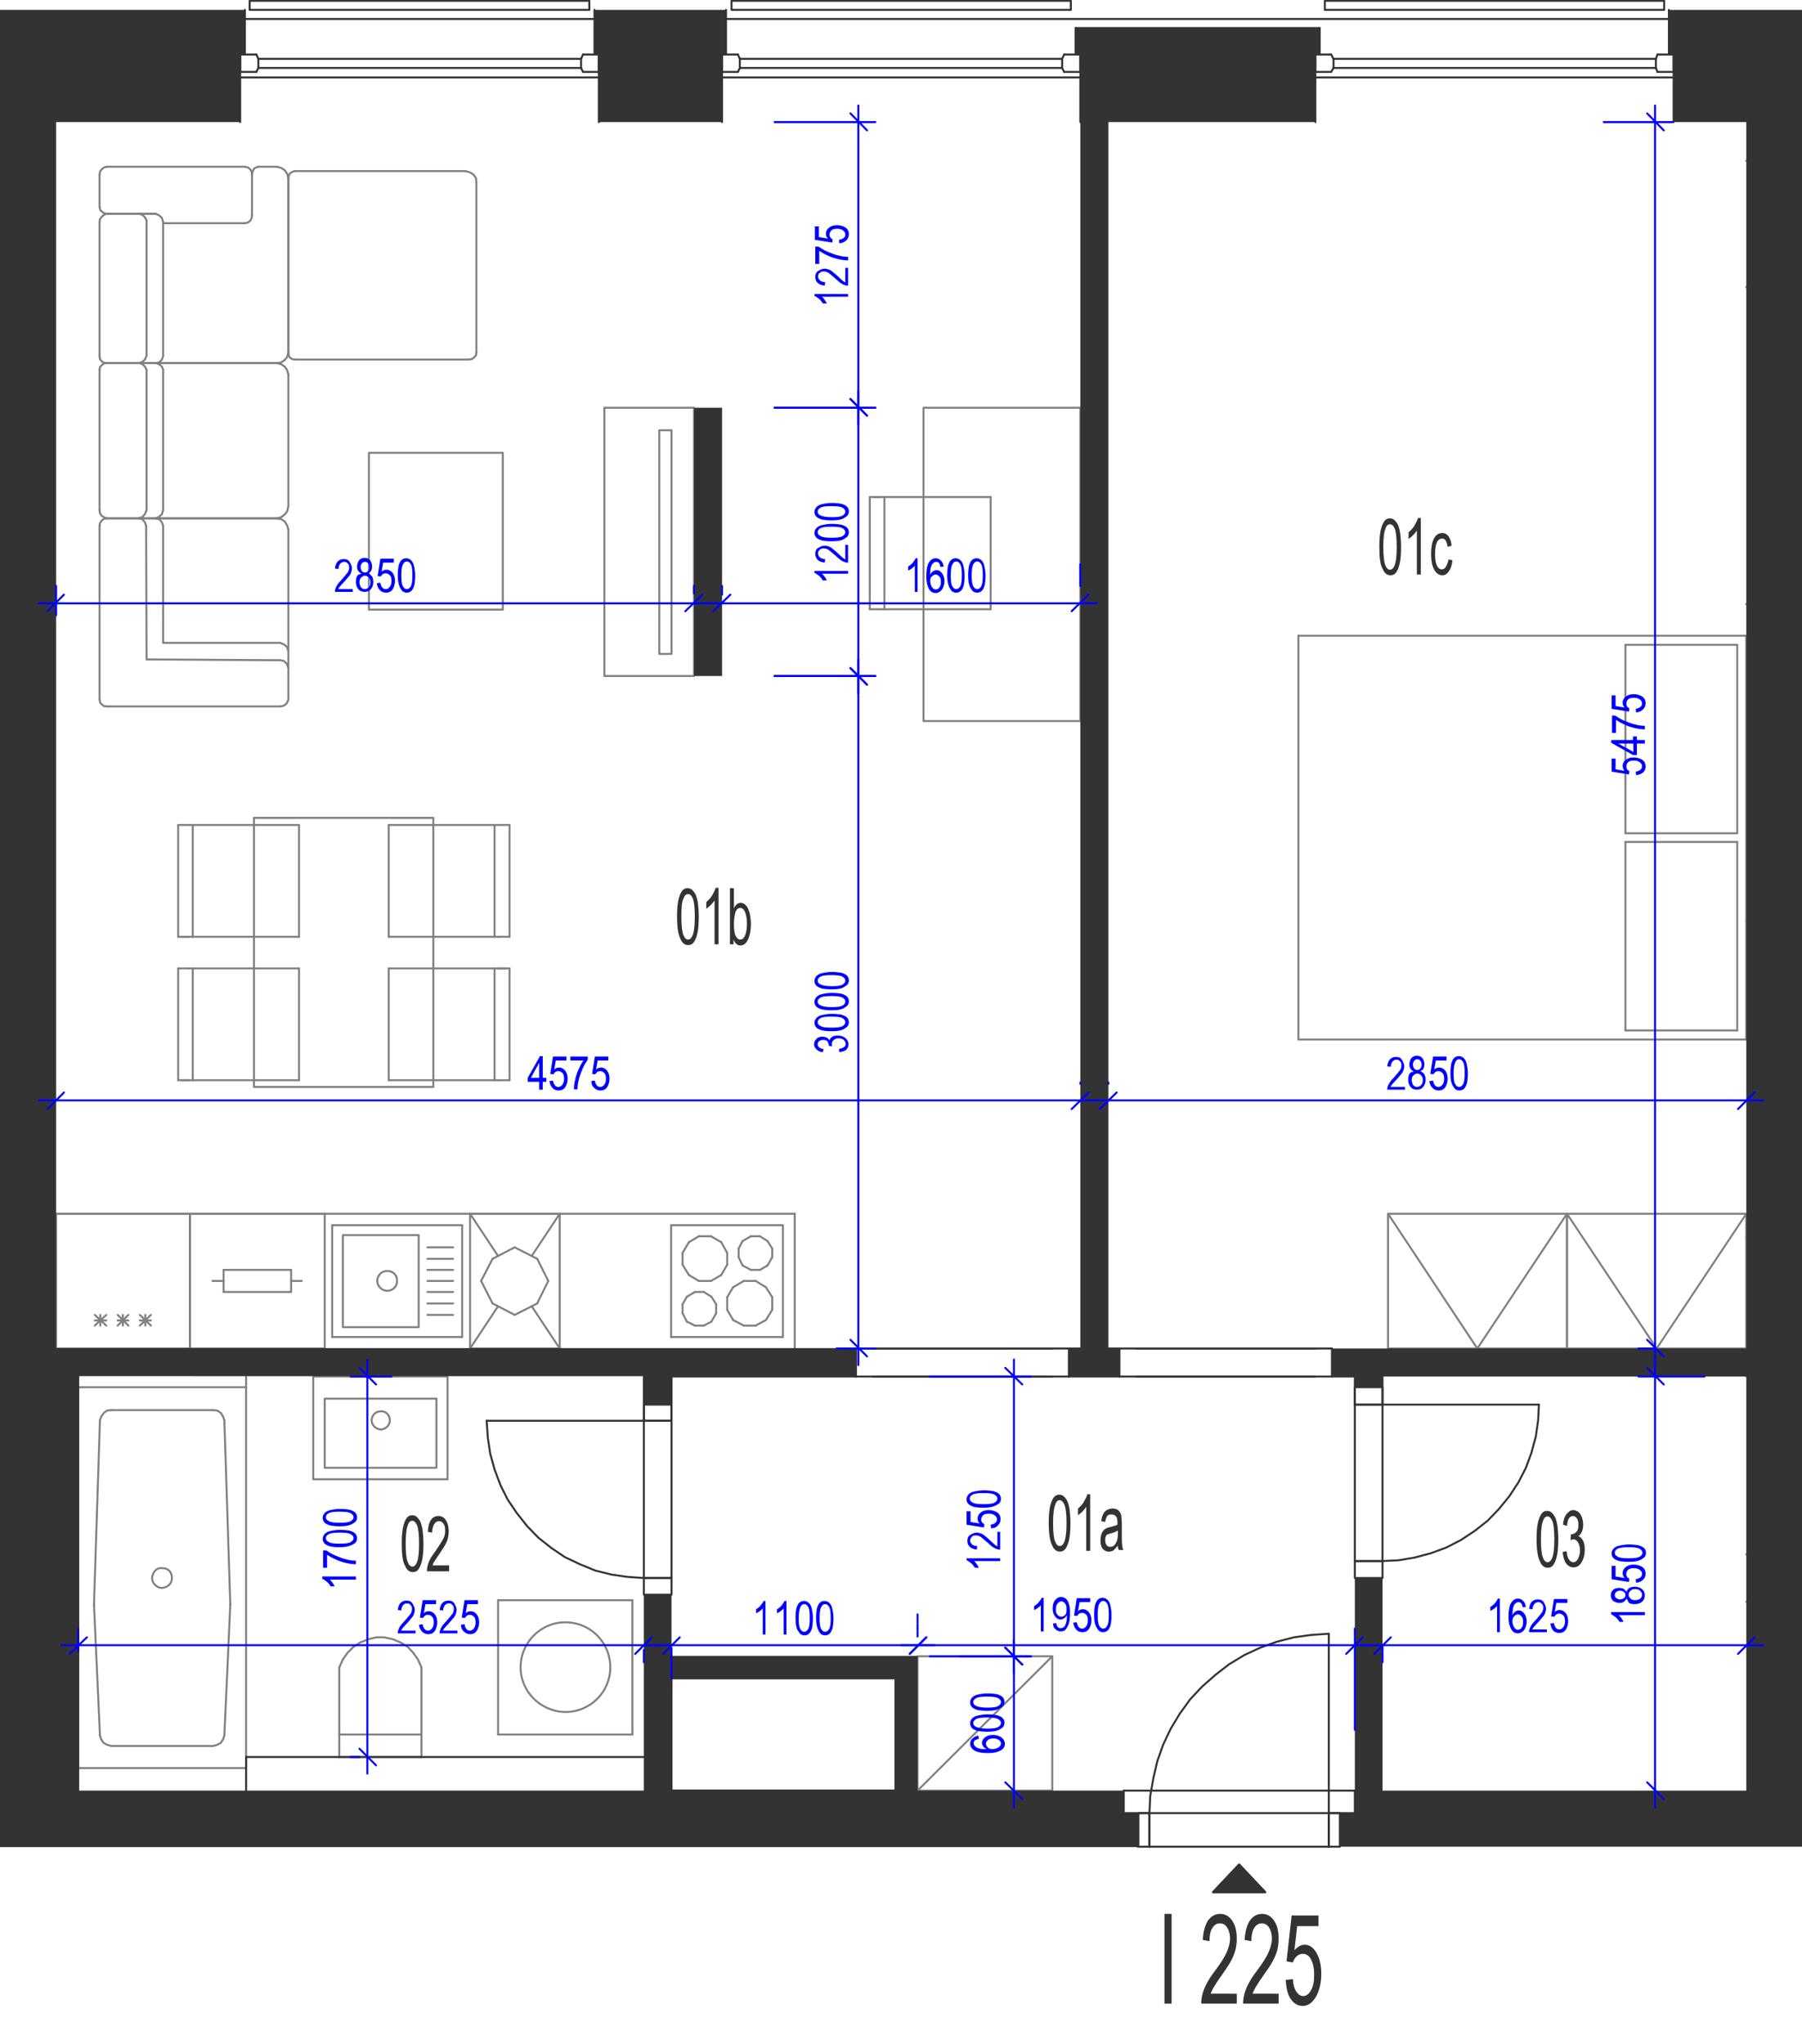 <?xml version="1.0" encoding="utf-8"?>
<!-- Generator: Adobe Illustrator 28.2.0, SVG Export Plug-In . SVG Version: 6.00 Build 0)  -->
<svg version="1.1" xmlns="http://www.w3.org/2000/svg" xmlns:xlink="http://www.w3.org/1999/xlink" x="0px" y="0px"
	 viewBox="0 0 456.2 517.4" style="enable-background:new 0 0 456.2 517.4;" xml:space="preserve">
<style type="text/css">
	.st0{fill:none;stroke:#808080;stroke-width:0.5;stroke-linecap:round;stroke-linejoin:round;stroke-miterlimit:10;}
	.st1{fill:none;stroke:#333333;stroke-width:0.5;stroke-linecap:round;stroke-linejoin:round;stroke-miterlimit:10;}
	.st2{fill:#333333;}
	.st3{fill-rule:evenodd;clip-rule:evenodd;fill:#333333;}
	.st4{fill:none;stroke:#0000FF;stroke-width:0.5;stroke-linecap:round;stroke-linejoin:round;stroke-miterlimit:10;}
	.st5{fill:#0000FF;}
</style>
<g id="vybaveni">
	<line class="st0" x1="442.1" y1="72.7" x2="442.7" y2="72.1"/>
	<line class="st0" x1="442.7" y1="92.2" x2="442.7" y2="92.2"/>
	<line class="st0" x1="442.1" y1="152.9" x2="442.7" y2="152.3"/>
	<line class="st0" x1="442.7" y1="172.3" x2="442.7" y2="172.3"/>
	<line class="st0" x1="442.1" y1="233.1" x2="442.7" y2="232.6"/>
	<line class="st0" x1="442.7" y1="252.6" x2="442.7" y2="252.6"/>
	<line class="st0" x1="442.1" y1="313.2" x2="442.7" y2="312.7"/>
	<line class="st0" x1="442.7" y1="332.8" x2="442.7" y2="332.8"/>
	<line class="st0" x1="442.1" y1="393.4" x2="442.7" y2="392.9"/>
	<line class="st0" x1="442.7" y1="412.9" x2="442.7" y2="412.9"/>
	<line class="st0" x1="442.1" y1="40.7" x2="442.1" y2="40.7"/>
	<line class="st0" x1="442.1" y1="405.4" x2="442.1" y2="405.4"/>
	<line class="st0" x1="288" y1="467.4" x2="288.2" y2="467.2"/>
	<line class="st0" x1="288" y1="467.4" x2="288" y2="467.4"/>
	<line class="st0" x1="201.2" y1="307.2" x2="14.2" y2="307.2"/>
	<line class="st0" x1="48.1" y1="307.2" x2="14.2" y2="307.2"/>
	<line class="st0" x1="14.2" y1="341.3" x2="48.1" y2="341.3"/>
	<line class="st0" x1="26.9" y1="332.8" x2="24" y2="335.5"/>
	<line class="st0" x1="24" y1="332.8" x2="26.9" y2="335.5"/>
	<line class="st0" x1="24" y1="334.2" x2="26.9" y2="334.2"/>
	<line class="st0" x1="14.2" y1="307.2" x2="14.2" y2="341.3"/>
	<line class="st0" x1="25.4" y1="332.8" x2="25.4" y2="335.5"/>
	<line class="st0" x1="48.1" y1="341.3" x2="48.1" y2="307.2"/>
	<line class="st0" x1="38.2" y1="332.8" x2="35.4" y2="335.5"/>
	<line class="st0" x1="35.4" y1="332.8" x2="38.2" y2="335.5"/>
	<line class="st0" x1="35.4" y1="334.2" x2="38.2" y2="334.2"/>
	<line class="st0" x1="32.5" y1="332.8" x2="29.8" y2="335.5"/>
	<line class="st0" x1="29.8" y1="332.8" x2="32.5" y2="335.5"/>
	<line class="st0" x1="29.8" y1="334.2" x2="32.5" y2="334.2"/>
	<line class="st0" x1="31.1" y1="332.8" x2="31.1" y2="335.5"/>
	<line class="st0" x1="36.8" y1="332.8" x2="36.8" y2="335.5"/>
	<line class="st0" x1="82.2" y1="307.2" x2="48.1" y2="307.2"/>
	<line class="st0" x1="48.1" y1="341.3" x2="82.2" y2="341.3"/>
	<line class="st0" x1="53.8" y1="324.2" x2="56.6" y2="324.2"/>
	<line class="st0" x1="48.1" y1="307.2" x2="48.1" y2="341.3"/>
	<line class="st0" x1="82.2" y1="341.3" x2="82.2" y2="307.2"/>
	<line class="st0" x1="73.7" y1="321.4" x2="73.7" y2="327"/>
	<line class="st0" x1="56.6" y1="327" x2="56.6" y2="321.4"/>
	<line class="st0" x1="73.7" y1="327" x2="56.6" y2="327"/>
	<line class="st0" x1="76.4" y1="324.2" x2="73.7" y2="324.2"/>
	<line class="st0" x1="56.6" y1="321.4" x2="73.7" y2="321.4"/>
	<line class="st0" x1="182.6" y1="314.4" x2="184.1" y2="317.1"/>
	<line class="st0" x1="184.1" y1="320.1" x2="182.6" y2="322.7"/>
	<line class="st0" x1="169.9" y1="310.1" x2="198.2" y2="310.1"/>
	<line class="st0" x1="198.2" y1="338.4" x2="169.9" y2="338.4"/>
	<line class="st0" x1="195.5" y1="318.2" x2="195.5" y2="316"/>
	<line class="st0" x1="187" y1="316" x2="187" y2="318.2"/>
	<line class="st0" x1="184.1" y1="317.1" x2="184.1" y2="320.1"/>
	<line class="st0" x1="198.2" y1="338.4" x2="198.2" y2="310.1"/>
	<line class="st0" x1="192.4" y1="321.4" x2="194.3" y2="320.3"/>
	<line class="st0" x1="193.9" y1="325.8" x2="191.3" y2="324.2"/>
	<line class="st0" x1="191.3" y1="335.5" x2="193.9" y2="334.1"/>
	<line class="st0" x1="195.5" y1="328.3" x2="193.9" y2="325.8"/>
	<line class="st0" x1="193.9" y1="334.1" x2="195.5" y2="331.5"/>
	<line class="st0" x1="195.5" y1="331.5" x2="195.5" y2="328.3"/>
	<line class="st0" x1="194.3" y1="320.3" x2="195.5" y2="318.2"/>
	<line class="st0" x1="185.6" y1="334.1" x2="188.3" y2="335.5"/>
	<line class="st0" x1="188.3" y1="335.5" x2="191.3" y2="335.5"/>
	<line class="st0" x1="188" y1="320.3" x2="190.1" y2="321.4"/>
	<line class="st0" x1="191.3" y1="324.2" x2="188.3" y2="324.2"/>
	<line class="st0" x1="190.1" y1="321.4" x2="192.4" y2="321.4"/>
	<line class="st0" x1="185.6" y1="325.8" x2="184.1" y2="328.3"/>
	<line class="st0" x1="184.1" y1="328.3" x2="184.1" y2="331.5"/>
	<line class="st0" x1="184.1" y1="331.5" x2="185.6" y2="334.1"/>
	<line class="st0" x1="188.3" y1="324.2" x2="185.6" y2="325.8"/>
	<line class="st0" x1="187" y1="318.2" x2="188" y2="320.3"/>
	<line class="st0" x1="194.3" y1="314.1" x2="192.4" y2="312.9"/>
	<line class="st0" x1="195.5" y1="316" x2="194.3" y2="314.1"/>
	<line class="st0" x1="190.1" y1="312.9" x2="188" y2="314.1"/>
	<line class="st0" x1="192.4" y1="312.9" x2="190.1" y2="312.9"/>
	<line class="st0" x1="188" y1="314.1" x2="187" y2="316"/>
	<line class="st0" x1="172.8" y1="320.1" x2="172.8" y2="317.1"/>
	<line class="st0" x1="169.9" y1="338.4" x2="169.9" y2="310.1"/>
	<line class="st0" x1="174.4" y1="322.7" x2="176.9" y2="324.2"/>
	<line class="st0" x1="173.9" y1="334.5" x2="175.9" y2="335.5"/>
	<line class="st0" x1="175.9" y1="327" x2="173.9" y2="328.2"/>
	<line class="st0" x1="178.2" y1="335.5" x2="180.1" y2="334.5"/>
	<line class="st0" x1="178.2" y1="335.5" x2="175.9" y2="335.5"/>
	<line class="st0" x1="180" y1="324.2" x2="176.9" y2="324.2"/>
	<line class="st0" x1="180.1" y1="328.2" x2="178.2" y2="327"/>
	<line class="st0" x1="181.3" y1="330.1" x2="181.3" y2="332.4"/>
	<line class="st0" x1="181.3" y1="332.4" x2="180.1" y2="334.5"/>
	<line class="st0" x1="180.1" y1="328.2" x2="181.3" y2="330.1"/>
	<line class="st0" x1="180" y1="324.2" x2="182.6" y2="322.7"/>
	<line class="st0" x1="175.9" y1="327" x2="178.2" y2="327"/>
	<line class="st0" x1="172.8" y1="332.4" x2="172.8" y2="330.1"/>
	<line class="st0" x1="173.9" y1="334.5" x2="172.8" y2="332.4"/>
	<line class="st0" x1="172.8" y1="330.1" x2="173.9" y2="328.2"/>
	<line class="st0" x1="174.4" y1="322.7" x2="172.8" y2="320.1"/>
	<line class="st0" x1="176.9" y1="312.9" x2="174.4" y2="314.4"/>
	<line class="st0" x1="176.9" y1="312.9" x2="180" y2="312.9"/>
	<line class="st0" x1="182.6" y1="314.4" x2="180" y2="312.9"/>
	<line class="st0" x1="172.8" y1="317.1" x2="174.4" y2="314.4"/>
	<line class="st0" x1="201.2" y1="307.2" x2="201.2" y2="341.3"/>
	<line class="st0" x1="126.1" y1="439" x2="126.1" y2="405"/>
	<line class="st0" x1="160.1" y1="405" x2="160.1" y2="439"/>
	<line class="st0" x1="160.1" y1="439" x2="126.1" y2="439"/>
	<line class="st0" x1="126.1" y1="405" x2="160.1" y2="405"/>
	<path class="st0" d="M131.8,422c0,6.2,5.1,11.2,11.3,11.3c6.4,0,11.4-5.1,11.4-11.3c0-6.3-5-11.4-11.4-11.4
		C136.9,410.6,131.8,415.7,131.8,422"/>
	<line class="st0" x1="442.1" y1="348.4" x2="442.1" y2="341.3"/>
	<line class="st0" x1="19.8" y1="348.4" x2="14.2" y2="348.4"/>
	<line class="st0" x1="170" y1="424.8" x2="170" y2="419.2"/>
	<line class="st0" x1="62.3" y1="351.1" x2="62.3" y2="348.4"/>
	<line class="st0" x1="106.7" y1="444.7" x2="85.9" y2="444.7"/>
	<line class="st0" x1="85.9" y1="444.7" x2="85.9" y2="422"/>
	<polyline class="st0" points="85.9,422 86.8,420 88,418.3 89.5,416.8 91.2,415.7 93.2,414.9 95.3,414.4 97.3,414.4 99.5,414.9 
		101.4,415.7 103.2,416.8 104.6,418.3 105.8,420 106.7,422 	"/>
	<line class="st0" x1="106.7" y1="422" x2="106.7" y2="444.7"/>
	<line class="st0" x1="85.9" y1="439" x2="106.7" y2="439"/>
	<line class="st0" x1="84.1" y1="310.1" x2="84.1" y2="338.4"/>
	<line class="st0" x1="84.1" y1="338.4" x2="117" y2="338.4"/>
	<line class="st0" x1="117" y1="338.4" x2="117" y2="310.1"/>
	<line class="st0" x1="117" y1="310.1" x2="84.1" y2="310.1"/>
	<path class="st0" d="M95.5,324.2c0,1.3,1.2,2.5,2.5,2.5c1.5,0,2.6-1.2,2.5-2.5c0.1-1.5-1.1-2.6-2.5-2.5
		C96.7,321.6,95.5,322.8,95.5,324.2"/>
	<polyline class="st0" points="86.8,335.9 106,335.9 106,312.6 86.8,312.6 86.8,335.9 	"/>
	<line class="st0" x1="108.2" y1="327" x2="114.7" y2="327"/>
	<line class="st0" x1="108.2" y1="324.2" x2="114.7" y2="324.2"/>
	<line class="st0" x1="108.2" y1="329.9" x2="114.7" y2="329.9"/>
	<line class="st0" x1="108.2" y1="332.8" x2="114.7" y2="332.8"/>
	<line class="st0" x1="108.2" y1="321.4" x2="114.7" y2="321.4"/>
	<line class="st0" x1="108.2" y1="318.6" x2="114.7" y2="318.6"/>
	<line class="st0" x1="108.2" y1="315.7" x2="114.7" y2="315.7"/>
	<polyline class="st0" points="396.7,307.2 351.4,307.2 351.4,341.3 396.7,341.3 396.7,307.2 374,341.3 351.4,307.2 	"/>
	<polyline class="st0" points="442.1,307.2 396.7,307.2 396.7,341.3 442.1,341.3 442.1,307.2 419.4,341.3 396.7,307.2 	"/>
	<polyline class="st0" points="175.7,171.1 153,171.1 153,103.2 175.7,103.2 175.7,171.1 	"/>
	<polyline class="st0" points="170,165.5 166.9,165.5 166.9,108.9 170,108.9 170,165.5 	"/>
	<polyline class="st0" points="232.3,419.2 266.4,419.2 266.4,453.2 232.3,453.2 232.3,419.2 	"/>
	<line class="st0" x1="232.3" y1="453.2" x2="266.4" y2="419.2"/>
	<polyline class="st0" points="74.6,43.3 74,43.5 73.4,43.9 73.1,44.5 73,45.2 	"/>
	<line class="st0" x1="73" y1="45.2" x2="73" y2="89.3"/>
	<polyline class="st0" points="73,89.3 73.1,90 73.4,90.5 74,90.9 74.6,91 	"/>
	<line class="st0" x1="74.6" y1="91" x2="118.7" y2="91"/>
	<polyline class="st0" points="118.7,91 119.4,90.9 120,90.5 120.5,89.9 120.6,89.3 	"/>
	<line class="st0" x1="120.6" y1="89.3" x2="120.6" y2="46.2"/>
	<polyline class="st0" points="120.6,46.2 120.5,45.1 119.9,44.2 118.9,43.6 117.8,43.3 	"/>
	<line class="st0" x1="117.8" y1="43.3" x2="74.6" y2="43.3"/>
	<polyline class="st0" points="73,164.7 72.6,163.7 71.9,163.1 70.9,162.7 	"/>
	<polyline class="st0" points="70.9,162.7 41.3,162.7 41.3,133.1 	"/>
	<polyline class="st0" points="41.3,133.1 41,132.2 40.3,131.4 39.4,131.2 	"/>
	<polyline class="st0" points="27,131.2 26.3,131.3 25.7,131.8 25.3,132.4 25.2,133.1 	"/>
	<line class="st0" x1="25.2" y1="133.1" x2="25.2" y2="177.1"/>
	<polyline class="st0" points="25.2,177.1 25.4,177.9 25.8,178.3 26.3,178.7 27,178.8 	"/>
	<line class="st0" x1="27" y1="178.8" x2="70.9" y2="178.8"/>
	<polyline class="st0" points="70.9,178.8 71.9,178.6 72.6,178 73,177.1 	"/>
	<line class="st0" x1="73" y1="177.1" x2="73" y2="134"/>
	<polyline class="st0" points="73,134 72.7,133 72.1,132 71.2,131.4 70.1,131.2 	"/>
	<line class="st0" x1="70.1" y1="131.2" x2="27" y2="131.2"/>
	<polyline class="st0" points="73,169 72.6,168 71.9,167.3 70.9,167.1 	"/>
	<polyline class="st0" points="70.9,167.1 37.1,166.9 37,133.1 	"/>
	<polyline class="st0" points="37,133.1 36.7,132.2 36,131.4 35.2,131.2 	"/>
	<polyline class="st0" points="39.5,91.9 40.3,92.2 41,92.8 41.3,93.6 	"/>
	<line class="st0" x1="41.3" y1="93.6" x2="41.3" y2="129.1"/>
	<polyline class="st0" points="41.3,129.1 41,130.1 40.3,130.8 39.4,131.2 	"/>
	<line class="st0" x1="39.4" y1="131.2" x2="27" y2="131.2"/>
	<polyline class="st0" points="27,131.2 26.3,130.9 25.7,130.5 25.3,129.9 25.2,129.1 	"/>
	<line class="st0" x1="25.2" y1="129.1" x2="25.2" y2="93.6"/>
	<polyline class="st0" points="25.2,93.6 25.3,92.9 25.8,92.4 26.3,92 27,91.9 	"/>
	<line class="st0" x1="27" y1="91.9" x2="39.5" y2="91.9"/>
	<line class="st0" x1="39.4" y1="91.9" x2="70.1" y2="91.9"/>
	<polyline class="st0" points="70.1,91.9 71.2,92.2 72.1,92.8 72.7,93.7 73,94.8 	"/>
	<line class="st0" x1="73" y1="94.8" x2="73" y2="128.2"/>
	<polyline class="st0" points="73,128.2 72.7,129.4 72.1,130.2 71.2,130.9 70.1,131.2 	"/>
	<line class="st0" x1="70.1" y1="131.2" x2="39.4" y2="131.2"/>
	<polyline class="st0" points="35.3,91.9 36.1,92.2 36.7,92.8 37.1,93.6 	"/>
	<line class="st0" x1="37.1" y1="93.6" x2="37.1" y2="129.1"/>
	<polyline class="st0" points="37.1,129.1 36.7,130.1 36.1,130.8 35.2,131.2 	"/>
	<line class="st0" x1="38.9" y1="54.1" x2="27.1" y2="54.1"/>
	<polyline class="st0" points="39.5,91.9 40.3,91.7 41,91 41.3,90.1 	"/>
	<line class="st0" x1="41.3" y1="90.1" x2="41.3" y2="56.2"/>
	<polyline class="st0" points="41.3,56.2 41,55.2 40.3,54.5 39.4,54.1 	"/>
	<line class="st0" x1="39.4" y1="54.1" x2="27" y2="54.1"/>
	<polyline class="st0" points="27,54.1 26.3,54.4 25.7,54.9 25.3,55.5 25.2,56.2 	"/>
	<line class="st0" x1="25.2" y1="56.2" x2="25.2" y2="90.2"/>
	<polyline class="st0" points="25.2,90.2 25.3,90.9 25.8,91.5 26.3,91.8 27,91.9 	"/>
	<line class="st0" x1="27" y1="91.9" x2="70.1" y2="91.9"/>
	<polyline class="st0" points="70.1,91.9 71,91.8 72,91.2 72.6,90.5 73,89.4 	"/>
	<line class="st0" x1="73" y1="89.4" x2="73" y2="45.1"/>
	<polyline class="st0" points="73,45.1 72.7,44 72.1,43.1 71.2,42.5 70.1,42.2 	"/>
	<line class="st0" x1="70.1" y1="42.2" x2="65.3" y2="42.2"/>
	<polyline class="st0" points="65.3,42.2 64.4,42.6 64,43.3 63.8,44.2 	"/>
	<line class="st0" x1="41.3" y1="56.5" x2="62" y2="56.5"/>
	<polyline class="st0" points="62,56.5 62.8,56.3 63.4,55.8 63.7,55.2 63.8,54.5 	"/>
	<line class="st0" x1="63.8" y1="54.5" x2="63.8" y2="44.2"/>
	<polyline class="st0" points="63.8,44.2 63.7,43.5 63.4,42.9 62.8,42.4 62,42.2 	"/>
	<line class="st0" x1="62" y1="42.2" x2="27" y2="42.2"/>
	<polyline class="st0" points="27,42.2 26.3,42.4 25.7,42.9 25.3,43.5 25.2,44.2 	"/>
	<line class="st0" x1="25.2" y1="44.2" x2="25.2" y2="52.3"/>
	<polyline class="st0" points="25.2,52.3 25.4,53.2 26.2,53.9 27,54.1 	"/>
	<polyline class="st0" points="35.3,54.1 36.1,54.4 36.7,55 37.1,55.8 	"/>
	<line class="st0" x1="37.1" y1="55.8" x2="37.1" y2="90"/>
	<polyline class="st0" points="37.1,90 36.7,91 36,91.6 35.2,91.9 	"/>
	<polyline class="st0" points="93.4,114.6 127.3,114.6 127.3,154.3 93.4,154.3 93.4,114.6 	"/>
	<line class="st0" x1="75.7" y1="237.1" x2="75.7" y2="208.8"/>
	<line class="st0" x1="48.8" y1="237.1" x2="48.8" y2="208.8"/>
	<line class="st0" x1="45.1" y1="208.8" x2="45.1" y2="237.1"/>
	<line class="st0" x1="75.7" y1="273.4" x2="48.8" y2="273.4"/>
	<line class="st0" x1="47.9" y1="245.1" x2="75.7" y2="245.1"/>
	<line class="st0" x1="75.7" y1="237.1" x2="48.8" y2="237.1"/>
	<line class="st0" x1="48.8" y1="237.1" x2="46.1" y2="237.1"/>
	<line class="st0" x1="45.1" y1="237.1" x2="47.9" y2="237.1"/>
	<line class="st0" x1="48.8" y1="273.4" x2="48.8" y2="245.1"/>
	<line class="st0" x1="45.1" y1="245.1" x2="45.1" y2="273.4"/>
	<line class="st0" x1="45.1" y1="245.1" x2="47.9" y2="245.1"/>
	<line class="st0" x1="48.8" y1="273.4" x2="46.1" y2="273.4"/>
	<line class="st0" x1="45.1" y1="273.4" x2="47.9" y2="273.4"/>
	<line class="st0" x1="75.7" y1="273.4" x2="75.7" y2="245.1"/>
	<line class="st0" x1="98.4" y1="208.8" x2="98.4" y2="237.1"/>
	<line class="st0" x1="125.2" y1="208.8" x2="125.2" y2="237.1"/>
	<line class="st0" x1="129" y1="237.1" x2="129" y2="208.8"/>
	<line class="st0" x1="126.1" y1="237.1" x2="98.4" y2="237.1"/>
	<line class="st0" x1="98.4" y1="245.1" x2="125.2" y2="245.1"/>
	<line class="st0" x1="126.1" y1="273.4" x2="98.4" y2="273.4"/>
	<line class="st0" x1="98.4" y1="245.1" x2="98.4" y2="273.4"/>
	<line class="st0" x1="129" y1="237.1" x2="126.1" y2="237.1"/>
	<line class="st0" x1="125.2" y1="245.1" x2="125.2" y2="273.4"/>
	<line class="st0" x1="129" y1="273.4" x2="129" y2="245.1"/>
	<line class="st0" x1="129" y1="245.1" x2="126.1" y2="245.1"/>
	<line class="st0" x1="125.2" y1="245.1" x2="128" y2="245.1"/>
	<line class="st0" x1="129" y1="273.4" x2="126.1" y2="273.4"/>
	<polyline class="st0" points="64.3,207 64.3,275.1 109.7,275.1 109.7,207 64.3,207 	"/>
	<line class="st0" x1="45.1" y1="208.8" x2="75.7" y2="208.8"/>
	<line class="st0" x1="98.4" y1="208.8" x2="129" y2="208.8"/>
	<line class="st0" x1="328.7" y1="160.9" x2="328.7" y2="263.1"/>
	<line class="st0" x1="442.1" y1="263.1" x2="442.1" y2="160.9"/>
	<line class="st0" x1="439.8" y1="260.8" x2="439.8" y2="213.1"/>
	<line class="st0" x1="411.5" y1="260.8" x2="411.5" y2="213.1"/>
	<line class="st0" x1="328.7" y1="263.1" x2="442.1" y2="263.1"/>
	<line class="st0" x1="411.5" y1="260.8" x2="439.8" y2="260.8"/>
	<line class="st0" x1="442.1" y1="160.9" x2="328.7" y2="160.9"/>
	<line class="st0" x1="439.8" y1="213.1" x2="411.5" y2="213.1"/>
	<line class="st0" x1="439.8" y1="210.9" x2="411.5" y2="210.9"/>
	<line class="st0" x1="411.5" y1="210.9" x2="411.5" y2="163.2"/>
	<line class="st0" x1="439.8" y1="210.9" x2="439.8" y2="163.2"/>
	<line class="st0" x1="411.5" y1="163.2" x2="439.8" y2="163.2"/>
	<polyline class="st0" points="273.5,103.2 273.5,182.5 233.8,182.5 233.8,103.2 273.5,103.2 	"/>
	<line class="st0" x1="250.8" y1="125.8" x2="250.8" y2="154.2"/>
	<line class="st0" x1="223.9" y1="125.8" x2="223.9" y2="154.2"/>
	<line class="st0" x1="220.2" y1="154.2" x2="220.2" y2="125.8"/>
	<line class="st0" x1="250.8" y1="125.8" x2="223.9" y2="125.8"/>
	<line class="st0" x1="220.2" y1="125.8" x2="223" y2="125.8"/>
	<line class="st0" x1="223.9" y1="125.8" x2="221.2" y2="125.8"/>
	<line class="st0" x1="223" y1="154.2" x2="250.8" y2="154.2"/>
	<line class="st0" x1="220.2" y1="154.2" x2="223" y2="154.2"/>
	<line class="st0" x1="124.7" y1="318.6" x2="121.8" y2="324.2"/>
	<line class="st0" x1="130.3" y1="315.7" x2="124.7" y2="318.6"/>
	<line class="st0" x1="136" y1="318.6" x2="130.3" y2="315.7"/>
	<line class="st0" x1="138.8" y1="324.2" x2="136" y2="318.6"/>
	<line class="st0" x1="136" y1="329.9" x2="138.8" y2="324.2"/>
	<line class="st0" x1="130.3" y1="332.8" x2="136" y2="329.9"/>
	<line class="st0" x1="124.7" y1="329.9" x2="130.3" y2="332.8"/>
	<line class="st0" x1="121.8" y1="324.2" x2="124.7" y2="329.9"/>
	<line class="st0" x1="126.1" y1="317.9" x2="119" y2="307.2"/>
	<line class="st0" x1="141.7" y1="307.2" x2="134.6" y2="317.9"/>
	<line class="st0" x1="141.7" y1="341.3" x2="134.6" y2="330.6"/>
	<line class="st0" x1="119" y1="341.3" x2="126.1" y2="330.6"/>
	<line class="st0" x1="141.7" y1="307.2" x2="141.7" y2="341.3"/>
	<line class="st0" x1="119" y1="341.3" x2="141.7" y2="341.3"/>
	<line class="st0" x1="141.7" y1="307.2" x2="119" y2="307.2"/>
	<line class="st0" x1="119" y1="341.3" x2="119" y2="307.2"/>
	<polyline class="st0" points="79.3,374.4 113.3,374.4 113.3,348.4 79.3,348.4 79.3,374.4 	"/>
	<polyline class="st0" points="82.2,371.5 110.5,371.5 110.5,354 82.2,354 82.2,371.5 	"/>
	<path class="st0" d="M94.1,359.5c0,1.2,1,2.2,2.3,2.3c1.3-0.1,2.3-1.1,2.3-2.3c0-1.3-1-2.4-2.3-2.3
		C95.1,357.2,94.1,358.2,94.1,359.5"/>
	<line class="st0" x1="25.3" y1="439.2" x2="23.8" y2="406.2"/>
	<line class="st0" x1="58.3" y1="406.2" x2="56.8" y2="439.2"/>
	<line class="st0" x1="23.8" y1="406" x2="23.8" y2="406.2"/>
	<line class="st0" x1="58.3" y1="406.2" x2="58.3" y2="406"/>
	<line class="st0" x1="62.3" y1="447.5" x2="19.8" y2="447.5"/>
	<line class="st0" x1="54" y1="441.9" x2="28.2" y2="441.9"/>
	<polyline class="st0" points="25.3,439.2 25.6,440.2 26.2,441.1 27.1,441.6 28.2,441.9 	"/>
	<polyline class="st0" points="54,441.9 55,441.6 55.9,441.1 56.5,440.2 56.8,439.2 	"/>
	<line class="st0" x1="19.8" y1="447.5" x2="19.8" y2="351.1"/>
	<line class="st0" x1="62.3" y1="351.1" x2="62.3" y2="447.5"/>
	<line class="st0" x1="23.8" y1="406" x2="25.3" y2="359.5"/>
	<line class="st0" x1="56.8" y1="359.5" x2="58.3" y2="406"/>
	<path class="st0" d="M38.5,399.4c0,1.3,1.2,2.5,2.5,2.5c1.5-0.1,2.6-1.2,2.5-2.5c0.1-1.5-1-2.6-2.5-2.5
		C39.7,396.7,38.6,397.9,38.5,399.4"/>
	<line class="st0" x1="28.2" y1="356.9" x2="53.9" y2="356.9"/>
	<line class="st0" x1="19.8" y1="351.1" x2="62.3" y2="351.1"/>
	<polyline class="st0" points="28.2,356.9 27.1,357 26.3,357.6 25.6,358.6 25.3,359.5 	"/>
	<polyline class="st0" points="56.8,359.5 56.5,358.6 55.9,357.6 55,357 53.9,356.9 	"/>
</g>
<g id="vykres">
	<line class="st1" x1="226.7" y1="453.2" x2="170" y2="453.2"/>
	<line class="st1" x1="60.8" y1="13.8" x2="60.8" y2="30.9"/>
	<line class="st1" x1="151.6" y1="13.8" x2="151.6" y2="30.9"/>
	<line class="st1" x1="182.8" y1="13.8" x2="182.8" y2="30.9"/>
	<line class="st1" x1="273.5" y1="13.8" x2="273.5" y2="30.9"/>
	<line class="st1" x1="333" y1="13.8" x2="333" y2="30.9"/>
	<line class="st1" x1="423.7" y1="13.8" x2="423.7" y2="30.9"/>
	<line class="st1" x1="273.5" y1="13.8" x2="333" y2="13.8"/>
	<line class="st1" x1="272.3" y1="7.1" x2="334.1" y2="7.1"/>
	<line class="st1" x1="333" y1="13.8" x2="273.5" y2="13.8"/>
	<line class="st1" x1="60.8" y1="19.6" x2="151.6" y2="19.6"/>
	<line class="st1" x1="62" y1="4.8" x2="150.5" y2="4.8"/>
	<line class="st1" x1="182.8" y1="19.6" x2="273.5" y2="19.6"/>
	<line class="st1" x1="183.8" y1="4.8" x2="422.5" y2="4.8"/>
	<line class="st1" x1="333" y1="19.6" x2="423.7" y2="19.6"/>
	<line class="st1" x1="147.6" y1="18.2" x2="151.6" y2="18.2"/>
	<line class="st1" x1="151.6" y1="18.2" x2="151.6" y2="13.8"/>
	<line class="st1" x1="151.6" y1="13.8" x2="147.6" y2="13.8"/>
	<line class="st1" x1="147.6" y1="13.8" x2="147.1" y2="14.9"/>
	<line class="st1" x1="147.1" y1="14.9" x2="147.1" y2="17.2"/>
	<line class="st1" x1="147.1" y1="17.2" x2="147.6" y2="18.2"/>
	<line class="st1" x1="147.1" y1="14.9" x2="65.4" y2="14.9"/>
	<line class="st1" x1="147.1" y1="17.2" x2="65.4" y2="17.2"/>
	<line class="st1" x1="64.9" y1="18.2" x2="60.8" y2="18.2"/>
	<line class="st1" x1="60.8" y1="18.2" x2="60.8" y2="13.8"/>
	<line class="st1" x1="60.8" y1="13.8" x2="64.9" y2="13.8"/>
	<line class="st1" x1="64.9" y1="13.8" x2="65.4" y2="14.9"/>
	<line class="st1" x1="65.4" y1="14.9" x2="65.4" y2="17.2"/>
	<line class="st1" x1="65.4" y1="17.2" x2="64.9" y2="18.2"/>
	<line class="st1" x1="269.4" y1="18.2" x2="273.5" y2="18.2"/>
	<line class="st1" x1="273.5" y1="18.2" x2="273.5" y2="13.8"/>
	<line class="st1" x1="273.5" y1="13.8" x2="269.4" y2="13.8"/>
	<line class="st1" x1="269.4" y1="13.8" x2="268.9" y2="14.9"/>
	<line class="st1" x1="268.9" y1="14.9" x2="268.9" y2="17.2"/>
	<line class="st1" x1="268.9" y1="17.2" x2="269.4" y2="18.2"/>
	<line class="st1" x1="268.9" y1="14.9" x2="187.3" y2="14.9"/>
	<line class="st1" x1="268.9" y1="17.2" x2="187.3" y2="17.2"/>
	<line class="st1" x1="186.8" y1="18.2" x2="182.8" y2="18.2"/>
	<line class="st1" x1="182.8" y1="18.2" x2="182.8" y2="13.8"/>
	<line class="st1" x1="182.8" y1="13.8" x2="186.8" y2="13.8"/>
	<line class="st1" x1="186.8" y1="13.8" x2="187.3" y2="14.9"/>
	<line class="st1" x1="187.3" y1="14.9" x2="187.3" y2="17.2"/>
	<line class="st1" x1="187.3" y1="17.2" x2="186.8" y2="18.2"/>
	<line class="st1" x1="419.6" y1="18.2" x2="423.7" y2="18.2"/>
	<line class="st1" x1="423.7" y1="18.2" x2="423.7" y2="13.8"/>
	<line class="st1" x1="423.7" y1="13.8" x2="419.6" y2="13.8"/>
	<line class="st1" x1="419.6" y1="13.8" x2="419.2" y2="14.9"/>
	<line class="st1" x1="419.2" y1="14.9" x2="419.2" y2="17.2"/>
	<line class="st1" x1="419.2" y1="17.2" x2="419.6" y2="18.2"/>
	<line class="st1" x1="419.2" y1="14.9" x2="337.6" y2="14.9"/>
	<line class="st1" x1="419.2" y1="17.2" x2="337.6" y2="17.2"/>
	<line class="st1" x1="337" y1="18.2" x2="333" y2="18.2"/>
	<line class="st1" x1="333" y1="18.2" x2="333" y2="13.8"/>
	<line class="st1" x1="333" y1="13.8" x2="337" y2="13.8"/>
	<line class="st1" x1="337" y1="13.8" x2="337.6" y2="14.9"/>
	<line class="st1" x1="337.6" y1="14.9" x2="337.6" y2="17.2"/>
	<line class="st1" x1="337.6" y1="17.2" x2="337" y2="18.2"/>
	<polyline class="st1" points="62,2.5 62,13.8 60.8,13.8 	"/>
	<polyline class="st1" points="150.5,2.5 150.5,13.8 151.6,13.8 	"/>
	<polyline class="st1" points="183.8,2.5 183.8,13.8 182.8,13.8 	"/>
	<polyline class="st1" points="272.3,7.1 272.3,13.8 273.5,13.8 	"/>
	<polyline class="st1" points="334.1,7.1 334.1,13.8 333,13.8 	"/>
	<polyline class="st1" points="422.5,2.5 422.5,13.8 423.7,13.8 	"/>
	<polyline class="st1" points="63.2,0.2 149.2,0.2 149.2,2.5 63.2,2.5 63.2,0.2 	"/>
	<polyline class="st1" points="185.2,0.2 271.1,0.2 271.1,2.5 185.2,2.5 185.2,0.2 	"/>
	<polyline class="st1" points="335.4,0.2 421.3,0.2 421.3,2.5 335.4,2.5 335.4,0.2 	"/>
	<line class="st1" x1="350" y1="355.5" x2="389.6" y2="355.5"/>
	<polyline class="st1" points="350,395.1 354.1,394.9 358.2,394.2 362.3,393.1 366.1,391.7 369.8,389.8 373.3,387.5 376.6,384.9 
		379.4,382 382.1,378.7 384.4,375.2 386.3,371.5 387.7,367.7 388.8,363.6 389.4,359.5 389.6,355.5 	"/>
	<line class="st1" x1="216.7" y1="348.4" x2="270.6" y2="348.4"/>
	<line class="st1" x1="216.7" y1="341.3" x2="270.6" y2="341.3"/>
	<polyline class="st1" points="123.2,359.6 123.5,363.9 124.1,367.9 125.2,371.9 126.7,375.9 128.5,379.5 130.8,382.9 133.4,386.2 
		136.3,389.2 139.6,391.8 143,394.1 146.8,395.9 150.7,397.5 154.7,398.5 158.8,399.1 163,399.4 	"/>
	<line class="st1" x1="163" y1="358.9" x2="163" y2="399.4"/>
	<line class="st1" x1="170" y1="359.6" x2="170" y2="399.4"/>
	<line class="st1" x1="170" y1="399.4" x2="163" y2="399.4"/>
	<polyline class="st1" points="163,399.4 170,399.4 170,403.6 163,403.6 163,399.4 	"/>
	<line class="st1" x1="170" y1="359.6" x2="163" y2="359.6"/>
	<line class="st1" x1="163" y1="359.6" x2="163" y2="348.4"/>
	<line class="st1" x1="170" y1="359.6" x2="170" y2="348.4"/>
	<line class="st1" x1="216.7" y1="341.3" x2="216.7" y2="348.4"/>
	<line class="st1" x1="216.7" y1="348.4" x2="170" y2="348.4"/>
	<line class="st1" x1="163" y1="359.6" x2="123.2" y2="359.6"/>
	<polyline class="st1" points="163,359.6 170,359.6 170,355.5 163,355.5 163,359.6 	"/>
	<line class="st1" x1="350" y1="355.5" x2="350" y2="395.1"/>
	<line class="st1" x1="343" y1="355.5" x2="343" y2="395.1"/>
	<line class="st1" x1="350" y1="395.1" x2="343" y2="395.1"/>
	<polyline class="st1" points="343,395.1 350,395.1 350,399.4 343,399.4 343,395.1 	"/>
	<line class="st1" x1="283.4" y1="341.3" x2="283.4" y2="348.4"/>
	<line class="st1" x1="337.2" y1="341.3" x2="337.2" y2="348.4"/>
	<line class="st1" x1="350" y1="355.5" x2="343" y2="355.5"/>
	<line class="st1" x1="283.4" y1="341.3" x2="280.6" y2="341.3"/>
	<line class="st1" x1="343" y1="348.4" x2="337.2" y2="348.4"/>
	<line class="st1" x1="350" y1="355.5" x2="350" y2="348.4"/>
	<line class="st1" x1="343" y1="355.5" x2="343" y2="348.4"/>
	<line class="st1" x1="270.6" y1="341.3" x2="270.6" y2="348.4"/>
	<line class="st1" x1="273.5" y1="341.3" x2="270.6" y2="341.3"/>
	<line class="st1" x1="283.4" y1="348.4" x2="270.6" y2="348.4"/>
	<line class="st1" x1="283.4" y1="348.4" x2="337.2" y2="348.4"/>
	<line class="st1" x1="283.4" y1="341.3" x2="337.2" y2="341.3"/>
	<polyline class="st1" points="343,355.5 350,355.5 350,351.1 343,351.1 343,355.5 	"/>
	<line class="st1" x1="170" y1="424.8" x2="226.7" y2="424.8"/>
	<line class="st1" x1="226.7" y1="424.8" x2="226.7" y2="453.2"/>
	<line class="st1" x1="170" y1="453.2" x2="170" y2="424.8"/>
	<line class="st1" x1="336.4" y1="458.9" x2="336.4" y2="413.5"/>
	<polyline class="st1" points="336.4,413.5 331.9,413.8 327.6,414.4 323.3,415.5 319.1,417 315,418.9 311.2,421.2 307.7,423.9 
		304.3,426.9 301.3,430.1 298.7,433.7 296.4,437.5 294.5,441.5 293,445.7 292,450 291.2,454.5 291,458.9 	"/>
	<line class="st1" x1="336.4" y1="458.9" x2="336.4" y2="467.4"/>
	<line class="st1" x1="291" y1="458.9" x2="291" y2="467.4"/>
	<polyline class="st1" points="336.4,467.4 339.2,467.4 339.2,458.9 336.4,458.9 336.4,467.4 	"/>
	<polyline class="st1" points="288.2,467.4 291,467.4 291,458.9 288.2,458.9 288.2,467.4 	"/>
	<line class="st1" x1="336.4" y1="467.4" x2="291" y2="467.4"/>
	<line class="st1" x1="336.4" y1="458.9" x2="343" y2="458.9"/>
	<line class="st1" x1="343" y1="458.9" x2="343" y2="453.2"/>
	<line class="st1" x1="284.5" y1="453.2" x2="284.5" y2="458.9"/>
	<line class="st1" x1="284.5" y1="458.9" x2="291" y2="458.9"/>
	<line class="st1" x1="284.5" y1="453.2" x2="343" y2="453.2"/>
	<line class="st1" x1="336.4" y1="458.9" x2="291" y2="458.9"/>
	<line class="st1" x1="19.8" y1="453.2" x2="19.8" y2="348.4"/>
	<line class="st1" x1="163" y1="444.7" x2="62.3" y2="444.7"/>
	<line class="st1" x1="62.3" y1="444.7" x2="62.3" y2="453.2"/>
	<line class="st1" x1="333" y1="341.3" x2="287.6" y2="341.3"/>
	<line class="st1" x1="333" y1="348.4" x2="287.6" y2="348.4"/>
	<line class="st1" x1="266.4" y1="341.3" x2="221" y2="341.3"/>
	<line class="st1" x1="266.4" y1="348.4" x2="221" y2="348.4"/>
	<line class="st1" x1="226.7" y1="453.2" x2="170" y2="453.2"/>
	<polygon class="st1" points="307.1,478.9 320.3,478.9 313.7,471.9 	"/>
	<polyline class="st1" points="307.1,478.9 320.3,478.9 313.7,471.9 307.1,478.9 	"/>
</g>
<g id="popisky_bytu">
	<g>
		<path class="st2" d="M265.5,385.5c0-1.7,0.1-3,0.3-4c0.2-1,0.5-1.8,0.9-2.4s0.9-0.8,1.5-0.8c0.5,0,0.9,0.2,1.2,0.5
			c0.3,0.3,0.6,0.7,0.9,1.3c0.2,0.6,0.4,1.3,0.5,2.1c0.1,0.8,0.2,1.9,0.2,3.3c0,1.7-0.1,3-0.3,4c-0.2,1-0.5,1.8-0.9,2.4
			c-0.4,0.6-0.9,0.8-1.5,0.8c-0.8,0-1.5-0.5-1.9-1.5C265.8,390.1,265.5,388.2,265.5,385.5z M266.6,385.5c0,2.3,0.2,3.9,0.5,4.6
			c0.3,0.8,0.7,1.2,1.2,1.2c0.5,0,0.9-0.4,1.2-1.2c0.3-0.8,0.5-2.3,0.5-4.6c0-2.3-0.2-3.9-0.5-4.6s-0.7-1.2-1.2-1.2
			c-0.5,0-0.9,0.3-1.1,1C266.8,381.6,266.6,383.2,266.6,385.5z"/>
		<path class="st2" d="M276,392.5h-1v-11.1c-0.3,0.4-0.6,0.8-1,1.2s-0.8,0.7-1.1,0.9v-1.7c0.6-0.5,1.1-1,1.5-1.7
			c0.4-0.7,0.7-1.3,0.9-1.9h0.7V392.5z"/>
		<path class="st2" d="M283,391.2c-0.4,0.5-0.8,0.9-1.1,1.2c-0.4,0.2-0.7,0.3-1.2,0.3c-0.7,0-1.2-0.3-1.6-0.8s-0.5-1.3-0.5-2.1
			c0-0.5,0.1-1,0.2-1.4c0.1-0.4,0.3-0.7,0.5-1c0.2-0.3,0.5-0.4,0.8-0.6c0.2-0.1,0.5-0.2,0.9-0.3c0.8-0.2,1.5-0.4,1.9-0.6
			c0-0.2,0-0.4,0-0.5c0-0.7-0.1-1.2-0.3-1.5c-0.3-0.4-0.7-0.6-1.2-0.6c-0.5,0-0.9,0.1-1.1,0.4c-0.2,0.3-0.4,0.8-0.5,1.5l-1-0.2
			c0.1-0.7,0.2-1.3,0.5-1.8c0.2-0.4,0.5-0.8,0.9-1c0.4-0.2,0.9-0.4,1.4-0.4c0.5,0,1,0.1,1.3,0.3s0.6,0.5,0.7,0.8
			c0.2,0.3,0.3,0.7,0.3,1.2c0,0.3,0.1,0.8,0.1,1.6v2.3c0,1.6,0,2.6,0.1,3.1c0,0.4,0.1,0.8,0.3,1.2h-1.1
			C283.1,392.2,283,391.7,283,391.2z M282.9,387.4c-0.4,0.3-0.9,0.5-1.7,0.7c-0.4,0.1-0.7,0.2-0.9,0.3s-0.3,0.3-0.4,0.6
			s-0.1,0.5-0.1,0.8c0,0.5,0.1,0.9,0.3,1.2c0.2,0.3,0.5,0.5,0.9,0.5c0.4,0,0.8-0.1,1.1-0.4s0.5-0.7,0.7-1.2c0.1-0.4,0.2-1,0.2-1.7
			V387.4z"/>
	</g>
	<g>
		<path class="st2" d="M101.7,390.7c0-1.7,0.1-3,0.3-4c0.2-1,0.5-1.8,0.9-2.4s0.9-0.8,1.5-0.8c0.5,0,0.9,0.2,1.2,0.5
			c0.3,0.3,0.6,0.7,0.9,1.3c0.2,0.6,0.4,1.3,0.5,2.1c0.1,0.8,0.2,1.9,0.2,3.3c0,1.7-0.1,3-0.3,4c-0.2,1-0.5,1.8-0.9,2.4
			c-0.4,0.6-0.9,0.8-1.5,0.8c-0.8,0-1.5-0.5-1.9-1.5C101.9,395.3,101.7,393.3,101.7,390.7z M102.7,390.7c0,2.3,0.2,3.9,0.5,4.6
			c0.3,0.8,0.7,1.2,1.2,1.2c0.5,0,0.9-0.4,1.2-1.2c0.3-0.8,0.5-2.3,0.5-4.6c0-2.3-0.2-3.9-0.5-4.6s-0.7-1.2-1.2-1.2
			c-0.5,0-0.9,0.3-1.1,1C102.9,386.8,102.7,388.4,102.7,390.7z"/>
		<path class="st2" d="M113.7,396v1.7h-5.6c0-0.4,0-0.8,0.1-1.2c0.1-0.6,0.4-1.3,0.7-1.9c0.3-0.6,0.8-1.3,1.4-2.1
			c0.9-1.3,1.5-2.3,1.9-3s0.5-1.4,0.5-2.1c0-0.7-0.1-1.3-0.4-1.7c-0.3-0.5-0.7-0.7-1.2-0.7c-0.5,0-0.9,0.3-1.2,0.8
			c-0.3,0.5-0.5,1.2-0.5,2.1l-1.1-0.2c0.1-1.3,0.3-2.3,0.8-3c0.5-0.7,1.1-1,1.9-1c0.8,0,1.5,0.4,1.9,1.1c0.5,0.8,0.7,1.7,0.7,2.8
			c0,0.6-0.1,1.1-0.2,1.7s-0.4,1.1-0.7,1.7c-0.3,0.6-0.9,1.4-1.6,2.5c-0.6,0.9-1,1.5-1.2,1.8c-0.2,0.3-0.3,0.6-0.4,0.9H113.7z"/>
	</g>
	<g>
		<path class="st2" d="M171.4,232c0-1.7,0.1-3,0.3-4c0.2-1,0.5-1.8,0.9-2.4c0.4-0.6,0.9-0.8,1.5-0.8c0.5,0,0.9,0.2,1.2,0.5
			c0.3,0.3,0.6,0.7,0.9,1.3c0.2,0.6,0.4,1.3,0.5,2.1c0.1,0.8,0.2,1.9,0.2,3.3c0,1.7-0.1,3-0.3,4c-0.2,1-0.5,1.8-0.9,2.4
			c-0.4,0.6-0.9,0.8-1.5,0.8c-0.8,0-1.5-0.5-1.9-1.5C171.7,236.6,171.4,234.7,171.4,232z M172.5,232c0,2.3,0.2,3.9,0.5,4.6
			c0.3,0.8,0.7,1.2,1.2,1.2c0.5,0,0.9-0.4,1.2-1.2c0.3-0.8,0.5-2.3,0.5-4.6c0-2.3-0.2-3.9-0.5-4.6s-0.7-1.1-1.2-1.1
			c-0.5,0-0.9,0.3-1.1,1C172.6,228.1,172.5,229.7,172.5,232z"/>
		<path class="st2" d="M181.9,239h-1v-11.1c-0.3,0.4-0.6,0.8-1,1.2s-0.8,0.7-1.1,0.9v-1.7c0.6-0.5,1.1-1,1.5-1.7
			c0.4-0.7,0.7-1.3,0.9-1.9h0.7V239z"/>
		<path class="st2" d="M185.8,239h-1v-14.2h1v5.1c0.4-0.9,1-1.4,1.7-1.4c0.4,0,0.7,0.1,1.1,0.4c0.3,0.3,0.6,0.6,0.8,1.1
			s0.4,1,0.5,1.7c0.1,0.7,0.2,1.3,0.2,2.1c0,1.8-0.3,3.1-0.8,4.1c-0.5,1-1.1,1.4-1.9,1.4c-0.7,0-1.3-0.5-1.7-1.5V239z M185.8,233.8
			c0,1.2,0.1,2.1,0.3,2.7c0.3,0.9,0.8,1.3,1.3,1.3c0.5,0,0.9-0.3,1.2-1c0.3-0.7,0.5-1.6,0.5-3c0-1.3-0.2-2.3-0.5-3s-0.7-1-1.2-1
			c-0.5,0-0.9,0.3-1.2,1C186,231.6,185.8,232.5,185.8,233.8z"/>
	</g>
	<g>
		<path class="st2" d="M349.2,138.4c0-1.7,0.1-3,0.3-4c0.2-1,0.5-1.8,0.9-2.4c0.4-0.6,0.9-0.8,1.5-0.8c0.5,0,0.9,0.2,1.2,0.5
			c0.3,0.3,0.6,0.7,0.9,1.3c0.2,0.6,0.4,1.3,0.5,2.1c0.1,0.8,0.2,1.9,0.2,3.3c0,1.7-0.1,3-0.3,4s-0.5,1.8-0.9,2.4s-0.9,0.8-1.5,0.8
			c-0.8,0-1.5-0.5-1.9-1.5C349.4,143,349.2,141,349.2,138.4z M350.2,138.4c0,2.3,0.2,3.9,0.5,4.6c0.3,0.8,0.7,1.2,1.2,1.2
			c0.5,0,0.9-0.4,1.2-1.2s0.5-2.3,0.5-4.6c0-2.3-0.2-3.9-0.5-4.6s-0.7-1.1-1.2-1.1c-0.5,0-0.9,0.3-1.1,1
			C350.4,134.5,350.2,136.1,350.2,138.4z"/>
		<path class="st2" d="M359.7,145.4h-1v-11.1c-0.3,0.4-0.6,0.8-1,1.2s-0.8,0.7-1.1,0.9v-1.7c0.6-0.5,1.1-1,1.5-1.7
			c0.4-0.7,0.7-1.3,0.9-1.9h0.7V145.4z"/>
		<path class="st2" d="M366.7,141.6l1,0.2c-0.1,1.2-0.4,2.1-0.9,2.8c-0.5,0.7-1,1-1.7,1c-0.8,0-1.5-0.5-2-1.4s-0.8-2.2-0.8-3.9
			c0-1.1,0.1-2.1,0.3-2.9c0.2-0.8,0.6-1.5,1-1.9c0.5-0.4,0.9-0.6,1.5-0.6c0.7,0,1.2,0.3,1.6,0.8c0.4,0.6,0.7,1.4,0.8,2.4l-1,0.3
			c-0.1-0.7-0.3-1.2-0.5-1.6c-0.2-0.3-0.5-0.5-0.9-0.5c-0.5,0-1,0.3-1.3,0.9c-0.3,0.6-0.5,1.6-0.5,3c0,1.4,0.2,2.4,0.5,3
			c0.3,0.6,0.7,0.9,1.2,0.9c0.4,0,0.8-0.2,1-0.6S366.6,142.5,366.7,141.6z"/>
	</g>
	<g>
		<path class="st2" d="M389,389.6c0-1.7,0.1-3,0.3-4c0.2-1,0.5-1.8,0.9-2.4s0.9-0.8,1.5-0.8c0.5,0,0.9,0.2,1.2,0.5
			c0.3,0.3,0.6,0.7,0.9,1.3c0.2,0.6,0.4,1.3,0.5,2.1c0.1,0.8,0.2,1.9,0.2,3.3c0,1.7-0.1,3-0.3,4c-0.2,1-0.5,1.8-0.9,2.4
			c-0.4,0.6-0.9,0.8-1.5,0.8c-0.8,0-1.5-0.5-1.9-1.5C389.3,394.1,389,392.2,389,389.6z M390.1,389.6c0,2.3,0.2,3.9,0.5,4.6
			c0.3,0.8,0.7,1.2,1.2,1.2c0.5,0,0.9-0.4,1.2-1.2c0.3-0.8,0.5-2.3,0.5-4.6c0-2.3-0.2-3.9-0.5-4.6s-0.7-1.2-1.2-1.2
			c-0.5,0-0.9,0.3-1.1,1C390.3,385.6,390.1,387.2,390.1,389.6z"/>
		<path class="st2" d="M395.6,392.8l1-0.2c0.1,1,0.3,1.7,0.6,2.1s0.6,0.7,1.1,0.7c0.5,0,0.9-0.3,1.2-0.9c0.3-0.6,0.5-1.3,0.5-2.1
			c0-0.8-0.2-1.5-0.5-2s-0.7-0.8-1.2-0.8c-0.2,0-0.4,0.1-0.7,0.2l0.1-1.5c0.1,0,0.1,0,0.2,0c0.4,0,0.8-0.2,1.2-0.6s0.5-1,0.5-1.8
			c0-0.6-0.1-1.2-0.4-1.6c-0.3-0.4-0.6-0.6-1-0.6c-0.4,0-0.7,0.2-1,0.6c-0.3,0.4-0.4,1.1-0.5,1.9l-1-0.3c0.1-1.2,0.4-2.1,0.9-2.7
			c0.5-0.6,1-1,1.7-1c0.5,0,0.9,0.2,1.3,0.5c0.4,0.3,0.7,0.8,0.9,1.4c0.2,0.6,0.3,1.2,0.3,1.8c0,0.6-0.1,1.2-0.3,1.7
			c-0.2,0.5-0.5,0.9-0.9,1.2c0.5,0.2,0.9,0.6,1.2,1.2c0.3,0.6,0.4,1.4,0.4,2.3c0,1.2-0.3,2.3-0.8,3.1c-0.5,0.9-1.2,1.3-2.1,1.3
			c-0.7,0-1.4-0.4-1.9-1.1C396,394.9,395.7,394,395.6,392.8z"/>
	</g>
	<g>
		<path class="st2" d="M294.8,507.1v-22.7h1.8v22.7H294.8z"/>
		<path class="st2" d="M313.1,504.4v2.7h-9c0-0.7,0.1-1.3,0.2-1.9c0.2-1,0.6-2,1.1-3s1.2-2.1,2.2-3.4c1.5-2,2.5-3.6,3-4.8
			c0.5-1.2,0.8-2.3,0.8-3.3c0-1.1-0.2-2-0.7-2.8c-0.5-0.8-1.1-1.1-1.9-1.1c-0.8,0-1.4,0.4-1.9,1.2s-0.7,1.9-0.7,3.3l-1.7-0.3
			c0.1-2.1,0.6-3.8,1.3-4.9c0.8-1.1,1.8-1.7,3.1-1.7c1.3,0,2.3,0.6,3.1,1.8c0.8,1.2,1.1,2.7,1.1,4.5c0,0.9-0.1,1.8-0.3,2.7
			c-0.2,0.9-0.6,1.8-1.1,2.8c-0.5,1-1.4,2.3-2.6,4c-1,1.4-1.6,2.4-1.9,2.9s-0.5,1-0.7,1.5H313.1z"/>
		<path class="st2" d="M323.7,504.4v2.7h-9c0-0.7,0.1-1.3,0.2-1.9c0.2-1,0.6-2,1.1-3s1.2-2.1,2.2-3.4c1.5-2,2.5-3.6,3-4.8
			c0.5-1.2,0.8-2.3,0.8-3.3c0-1.1-0.2-2-0.7-2.8c-0.5-0.8-1.1-1.1-1.9-1.1c-0.8,0-1.4,0.4-1.9,1.2s-0.7,1.9-0.7,3.3l-1.7-0.3
			c0.1-2.1,0.6-3.8,1.3-4.9c0.8-1.1,1.8-1.7,3.1-1.7c1.3,0,2.3,0.6,3.1,1.8c0.8,1.2,1.1,2.7,1.1,4.5c0,0.9-0.1,1.8-0.3,2.7
			c-0.2,0.9-0.6,1.8-1.1,2.8c-0.5,1-1.4,2.3-2.6,4c-1,1.4-1.6,2.4-1.9,2.9s-0.5,1-0.7,1.5H323.7z"/>
		<path class="st2" d="M325.5,501.1l1.8-0.2c0.1,1.4,0.4,2.5,0.9,3.2c0.5,0.7,1,1.1,1.7,1.1c0.8,0,1.5-0.5,2-1.5
			c0.6-1,0.8-2.3,0.8-4c0-1.6-0.3-2.8-0.8-3.8c-0.5-0.9-1.2-1.4-2.1-1.4c-0.5,0-1,0.2-1.5,0.6c-0.4,0.4-0.8,0.9-1,1.6l-1.6-0.3
			l1.3-11.6h6.8v2.7h-5.4l-0.7,6.1c0.8-0.9,1.7-1.4,2.6-1.4c1.2,0,2.2,0.7,3,2.1c0.8,1.4,1.2,3.1,1.2,5.3c0,2.1-0.4,3.8-1.1,5.3
			c-0.9,1.8-2.1,2.8-3.6,2.8c-1.2,0-2.2-0.6-3-1.7S325.6,503.1,325.5,501.1z"/>
	</g>
</g>
<g id="vyplne">
	<g>
		<polygon class="st3" points="151.6,28.1 151.6,30.9 182.8,30.9 182.8,13.8 183.8,13.8 183.8,2.5 150.5,2.5 150.5,13.8 151.6,13.8 
					"/>
		<rect x="175.7" y="103.2" class="st3" width="7.1" height="67.9"/>
		<polygon class="st3" points="456.2,458.9 456.2,453.2 456.2,453.2 456.2,30.9 456.2,30.9 456.2,13.8 456.2,13.8 456.2,2.5 
			422.5,2.5 422.5,13.8 423.7,13.8 423.7,30.9 442.1,30.9 442.1,341.3 396.7,341.3 351.4,341.3 337.2,341.3 337.2,348.4 343,348.4 
			343,351.1 350,351.1 350,348.4 442.1,348.4 442.1,453.2 350,453.2 350,399.4 343,399.4 343,453.2 343,458.9 339.2,458.9 
			339.2,467.4 456.2,467.4 456.2,458.9 		"/>
		<path class="st3" d="M284.5,453.2h-52.2v-34.1H170v-15.6H163v49.7H19.8v-8.5v-96.4H163v7.1h7.1v-7.1h46.7v-7.1H14.2V30.9h46.7v-17
			H62V2.5H0v11.3v14.3v2.8v436.6h288.2v-8.5h-3.7V453.2z M170,453.2v-28.4h56.6v28.4H170z"/>
		<polygon class="st3" points="272.3,13.8 273.5,13.8 273.5,28.1 273.5,30.9 273.5,341.3 270.6,341.3 270.6,348.4 283.4,348.4 
			283.4,341.3 280.6,341.3 280.6,30.9 333,30.9 333,13.8 334.1,13.8 334.1,7.1 272.3,7.1 		"/>
		<polygon class="st3" points="307.1,478.9 320.3,478.9 313.7,471.8 		"/>
	</g>
</g>
<g id="koty">
	<line class="st4" x1="170" y1="424.8" x2="170" y2="419.2"/>
	<line class="st4" x1="14.2" y1="155.7" x2="14.2" y2="148.3"/>
	<line class="st4" x1="175.7" y1="150.2" x2="175.7" y2="148.3"/>
	<line class="st4" x1="9.8" y1="152.7" x2="179.9" y2="152.7"/>
	<line class="st4" x1="16.2" y1="150.5" x2="12" y2="154.7"/>
	<line class="st4" x1="173.5" y1="154.7" x2="177.8" y2="150.5"/>
	<line class="st4" x1="182.8" y1="150.5" x2="182.8" y2="148.3"/>
	<line class="st4" x1="273.5" y1="142.8" x2="273.5" y2="148.3"/>
	<line class="st4" x1="178.6" y1="152.7" x2="277.7" y2="152.7"/>
	<line class="st4" x1="184.9" y1="150.5" x2="180.6" y2="154.7"/>
	<line class="st4" x1="271.3" y1="154.7" x2="275.6" y2="150.5"/>
	<line class="st4" x1="235.4" y1="419.2" x2="261" y2="419.2"/>
	<line class="st4" x1="235.4" y1="348.4" x2="261" y2="348.4"/>
	<line class="st4" x1="256.7" y1="423.5" x2="256.7" y2="344.1"/>
	<line class="st4" x1="254.5" y1="417" x2="258.8" y2="421.3"/>
	<line class="st4" x1="258.8" y1="350.4" x2="254.5" y2="346.2"/>
	<line class="st4" x1="211.8" y1="341.3" x2="221.6" y2="341.3"/>
	<line class="st4" x1="196.1" y1="171.1" x2="221.6" y2="171.1"/>
	<line class="st4" x1="217.3" y1="345.5" x2="217.3" y2="166.9"/>
	<line class="st4" x1="215.3" y1="339.1" x2="219.5" y2="343.3"/>
	<line class="st4" x1="219.5" y1="173.3" x2="215.3" y2="169.1"/>
	<line class="st4" x1="19.8" y1="417.9" x2="19.8" y2="412.2"/>
	<line class="st4" x1="163" y1="417.6" x2="163" y2="420.7"/>
	<line class="st4" x1="15.5" y1="416.4" x2="167.2" y2="416.4"/>
	<line class="st4" x1="22" y1="414.4" x2="17.6" y2="418.6"/>
	<line class="st4" x1="160.8" y1="418.6" x2="165" y2="414.4"/>
	<line class="st4" x1="170" y1="417.1" x2="170" y2="420.7"/>
	<line class="st4" x1="232.3" y1="414.2" x2="232.3" y2="412.2"/>
	<line class="st4" x1="165.7" y1="416.4" x2="236.6" y2="416.4"/>
	<line class="st4" x1="172.1" y1="414.4" x2="167.9" y2="418.6"/>
	<line class="st4" x1="230.3" y1="418.6" x2="234.5" y2="414.4"/>
	<line class="st4" x1="232.3" y1="408.6" x2="232.3" y2="412.2"/>
	<line class="st4" x1="343" y1="437.8" x2="343" y2="412.2"/>
	<line class="st4" x1="228.1" y1="416.4" x2="347.2" y2="416.4"/>
	<line class="st4" x1="234.5" y1="414.4" x2="230.3" y2="418.6"/>
	<line class="st4" x1="340.8" y1="418.6" x2="345" y2="414.4"/>
	<line class="st4" x1="91" y1="444.7" x2="88.8" y2="444.7"/>
	<line class="st4" x1="99.1" y1="348.4" x2="88.8" y2="348.4"/>
	<line class="st4" x1="93" y1="448.9" x2="93" y2="344.1"/>
	<line class="st4" x1="91" y1="442.6" x2="95.2" y2="446.8"/>
	<line class="st4" x1="95.2" y1="350.4" x2="91" y2="346.2"/>
	<line class="st4" x1="273.5" y1="274" x2="273.5" y2="274.3"/>
	<line class="st4" x1="9.8" y1="278.5" x2="277.7" y2="278.5"/>
	<line class="st4" x1="16.2" y1="276.5" x2="12" y2="280.7"/>
	<line class="st4" x1="271.3" y1="280.7" x2="275.6" y2="276.5"/>
	<line class="st4" x1="280.6" y1="274" x2="280.6" y2="274.3"/>
	<line class="st4" x1="276.4" y1="278.5" x2="446.4" y2="278.5"/>
	<line class="st4" x1="282.7" y1="276.5" x2="278.4" y2="280.7"/>
	<line class="st4" x1="440" y1="280.7" x2="444.2" y2="276.5"/>
	<line class="st4" x1="350" y1="416.5" x2="350" y2="420.7"/>
	<line class="st4" x1="345.7" y1="416.4" x2="446.4" y2="416.4"/>
	<line class="st4" x1="352.1" y1="414.4" x2="347.9" y2="418.6"/>
	<line class="st4" x1="440" y1="418.6" x2="444.2" y2="414.4"/>
	<line class="st4" x1="431.5" y1="348.4" x2="414.8" y2="348.4"/>
	<line class="st4" x1="419" y1="457.5" x2="419" y2="344.1"/>
	<line class="st4" x1="417" y1="451.1" x2="421.2" y2="455.3"/>
	<line class="st4" x1="421.2" y1="350.4" x2="417" y2="346.2"/>
	<line class="st4" x1="418.6" y1="341.3" x2="414.8" y2="341.3"/>
	<line class="st4" x1="406" y1="30.9" x2="423.4" y2="30.9"/>
	<line class="st4" x1="419" y1="345.5" x2="419" y2="26.7"/>
	<line class="st4" x1="417" y1="339.1" x2="421.2" y2="343.3"/>
	<line class="st4" x1="421.2" y1="33" x2="417" y2="28.7"/>
	<line class="st4" x1="243" y1="419.2" x2="261" y2="419.2"/>
	<line class="st4" x1="256.7" y1="415" x2="256.7" y2="457.5"/>
	<line class="st4" x1="258.8" y1="421.3" x2="254.5" y2="417"/>
	<line class="st4" x1="254.5" y1="451.1" x2="258.8" y2="455.3"/>
	<line class="st4" x1="196.1" y1="171.1" x2="221.6" y2="171.1"/>
	<line class="st4" x1="196.1" y1="103.2" x2="221.6" y2="103.2"/>
	<line class="st4" x1="217.3" y1="175.5" x2="217.3" y2="98.9"/>
	<line class="st4" x1="215.3" y1="169.1" x2="219.5" y2="173.3"/>
	<line class="st4" x1="219.5" y1="105.2" x2="215.3" y2="101"/>
	<line class="st4" x1="196.1" y1="103.2" x2="221.6" y2="103.2"/>
	<line class="st4" x1="196.1" y1="30.9" x2="221.6" y2="30.9"/>
	<line class="st4" x1="217.3" y1="107.4" x2="217.3" y2="26.7"/>
	<line class="st4" x1="215.3" y1="101" x2="219.5" y2="105.2"/>
	<line class="st4" x1="219.5" y1="33" x2="215.3" y2="28.7"/>
</g>
<g id="popisky_kot">
	<g>
		<path class="st5" d="M89.3,148.8v1h-4.5c0-0.3,0-0.5,0.1-0.7c0.1-0.4,0.3-0.8,0.5-1.1c0.3-0.4,0.6-0.8,1.1-1.3
			c0.7-0.8,1.2-1.4,1.5-1.8s0.4-0.9,0.4-1.3c0-0.4-0.1-0.8-0.4-1c-0.2-0.3-0.5-0.4-0.9-0.4c-0.4,0-0.7,0.2-1,0.5
			c-0.2,0.3-0.4,0.7-0.4,1.3l-0.9-0.1c0.1-0.8,0.3-1.4,0.7-1.8c0.4-0.4,0.9-0.6,1.5-0.6c0.7,0,1.2,0.2,1.5,0.7s0.6,1,0.6,1.7
			c0,0.3-0.1,0.7-0.2,1s-0.3,0.7-0.6,1s-0.7,0.9-1.3,1.5c-0.5,0.5-0.8,0.9-1,1.1c-0.1,0.2-0.3,0.4-0.4,0.6H89.3z"/>
		<path class="st5" d="M91.5,145.2c-0.3-0.2-0.6-0.4-0.8-0.7c-0.2-0.3-0.3-0.6-0.3-1.1c0-0.6,0.2-1.1,0.5-1.6
			c0.4-0.4,0.8-0.6,1.4-0.6c0.6,0,1.1,0.2,1.4,0.6s0.5,1,0.5,1.6c0,0.4-0.1,0.7-0.2,1c-0.2,0.3-0.4,0.5-0.8,0.7
			c0.4,0.2,0.7,0.4,1,0.8c0.2,0.4,0.3,0.8,0.3,1.4c0,0.7-0.2,1.3-0.6,1.8s-1,0.7-1.6,0.7s-1.2-0.2-1.6-0.7c-0.4-0.5-0.6-1.1-0.6-1.9
			c0-0.6,0.1-1,0.3-1.4S91,145.4,91.5,145.2z M91,147.4c0,0.3,0.1,0.6,0.2,0.9s0.3,0.5,0.5,0.6c0.2,0.2,0.5,0.2,0.7,0.2
			c0.4,0,0.7-0.2,1-0.5s0.4-0.7,0.4-1.2c0-0.5-0.1-0.9-0.4-1.2s-0.6-0.5-1-0.5c-0.4,0-0.7,0.2-1,0.5S91,146.9,91,147.4z M91.3,143.5
			c0,0.4,0.1,0.7,0.3,1c0.2,0.3,0.5,0.4,0.8,0.4c0.3,0,0.6-0.1,0.8-0.4c0.2-0.3,0.3-0.6,0.3-0.9c0-0.4-0.1-0.7-0.3-1
			c-0.2-0.3-0.5-0.4-0.8-0.4c-0.3,0-0.6,0.1-0.8,0.4C91.4,142.8,91.3,143.1,91.3,143.5z"/>
		<path class="st5" d="M95.4,147.6l0.9-0.1c0.1,0.5,0.2,0.9,0.5,1.2c0.2,0.3,0.5,0.4,0.9,0.4c0.4,0,0.7-0.2,1-0.6s0.4-0.9,0.4-1.5
			c0-0.6-0.1-1.1-0.4-1.4c-0.3-0.3-0.6-0.5-1.1-0.5c-0.3,0-0.5,0.1-0.7,0.2c-0.2,0.2-0.4,0.4-0.5,0.6l-0.8-0.1l0.7-4.4h3.4v1h-2.7
			l-0.4,2.3c0.4-0.4,0.8-0.5,1.3-0.5c0.6,0,1.1,0.3,1.5,0.8c0.4,0.5,0.6,1.2,0.6,2c0,0.8-0.2,1.4-0.5,2c-0.4,0.7-1,1-1.8,1
			c-0.6,0-1.1-0.2-1.5-0.6C95.7,148.9,95.5,148.3,95.4,147.6z"/>
		<path class="st5" d="M100.7,145.6c0-1,0.1-1.8,0.2-2.4c0.2-0.6,0.4-1.1,0.7-1.4c0.3-0.3,0.7-0.5,1.2-0.5c0.4,0,0.7,0.1,1,0.3
			s0.5,0.4,0.7,0.8c0.2,0.3,0.3,0.8,0.4,1.3s0.2,1.2,0.2,2c0,1-0.1,1.8-0.2,2.4c-0.2,0.6-0.4,1.1-0.7,1.4s-0.7,0.5-1.2,0.5
			c-0.7,0-1.2-0.3-1.5-0.9C101,148.4,100.7,147.2,100.7,145.6z M101.6,145.6c0,1.4,0.1,2.3,0.4,2.8s0.6,0.7,1,0.7s0.7-0.2,1-0.7
			s0.4-1.4,0.4-2.8c0-1.4-0.1-2.3-0.4-2.8s-0.6-0.7-1-0.7c-0.4,0-0.7,0.2-0.9,0.6C101.7,143.3,101.6,144.3,101.6,145.6z"/>
	</g>
	<g>
		<path class="st5" d="M232.4,149.8h-0.8v-6.6c-0.2,0.2-0.5,0.5-0.8,0.7c-0.3,0.2-0.6,0.4-0.9,0.5v-1c0.5-0.3,0.9-0.6,1.2-1
			c0.3-0.4,0.6-0.8,0.7-1.1h0.5V149.8z"/>
		<path class="st5" d="M238.9,143.4l-0.8,0.1c-0.1-0.4-0.2-0.7-0.3-0.9c-0.2-0.3-0.5-0.4-0.8-0.4c-0.3,0-0.5,0.1-0.7,0.3
			c-0.3,0.2-0.5,0.6-0.6,1c-0.2,0.5-0.2,1.1-0.2,2c0.2-0.4,0.4-0.7,0.7-0.9s0.6-0.3,0.9-0.3c0.6,0,1,0.3,1.4,0.8
			c0.4,0.5,0.6,1.2,0.6,2c0,0.5-0.1,1-0.3,1.5s-0.4,0.8-0.8,1.1c-0.3,0.2-0.7,0.4-1.1,0.4c-0.7,0-1.3-0.3-1.7-1s-0.7-1.7-0.7-3.2
			c0-1.6,0.2-2.8,0.7-3.6c0.4-0.6,1-1,1.7-1c0.5,0,1,0.2,1.3,0.6C238.6,142.2,238.8,142.8,238.9,143.4z M235.5,147.1
			c0,0.4,0.1,0.7,0.2,1c0.1,0.3,0.3,0.6,0.5,0.8c0.2,0.2,0.4,0.3,0.7,0.3c0.4,0,0.7-0.2,0.9-0.5c0.3-0.4,0.4-0.8,0.4-1.4
			c0-0.6-0.1-1.1-0.4-1.4c-0.3-0.3-0.6-0.5-0.9-0.5c-0.4,0-0.7,0.2-1,0.5C235.6,146.1,235.5,146.5,235.5,147.1z"/>
		<path class="st5" d="M239.8,145.6c0-1,0.1-1.8,0.2-2.4c0.2-0.6,0.4-1.1,0.7-1.4c0.3-0.3,0.7-0.5,1.2-0.5c0.4,0,0.7,0.1,1,0.3
			s0.5,0.4,0.7,0.8c0.2,0.3,0.3,0.8,0.4,1.3s0.2,1.2,0.2,2c0,1-0.1,1.8-0.2,2.4c-0.2,0.6-0.4,1.1-0.7,1.4s-0.7,0.5-1.2,0.5
			c-0.7,0-1.2-0.3-1.5-0.9C240.1,148.4,239.8,147.2,239.8,145.6z M240.7,145.6c0,1.4,0.1,2.3,0.4,2.8s0.6,0.7,1,0.7s0.7-0.2,1-0.7
			s0.4-1.4,0.4-2.8c0-1.4-0.1-2.3-0.4-2.8s-0.6-0.7-1-0.7c-0.4,0-0.7,0.2-0.9,0.6C240.8,143.3,240.7,144.3,240.7,145.6z"/>
		<path class="st5" d="M245.1,145.6c0-1,0.1-1.8,0.2-2.4c0.2-0.6,0.4-1.1,0.7-1.4c0.3-0.3,0.7-0.5,1.2-0.5c0.4,0,0.7,0.1,1,0.3
			s0.5,0.4,0.7,0.8c0.2,0.3,0.3,0.8,0.4,1.3s0.2,1.2,0.2,2c0,1-0.1,1.8-0.2,2.4c-0.2,0.6-0.4,1.1-0.7,1.4s-0.7,0.5-1.2,0.5
			c-0.7,0-1.2-0.3-1.5-0.9C245.3,148.4,245.1,147.2,245.1,145.6z M246,145.6c0,1.4,0.1,2.3,0.4,2.8s0.6,0.7,1,0.7s0.7-0.2,1-0.7
			s0.4-1.4,0.4-2.8c0-1.4-0.1-2.3-0.4-2.8s-0.6-0.7-1-0.7c-0.4,0-0.7,0.2-0.9,0.6C246.1,143.3,246,144.3,246,145.6z"/>
	</g>
	<g>
		<path class="st5" d="M253.2,394.3v0.8h-6.6c0.2,0.2,0.5,0.5,0.7,0.8c0.2,0.3,0.4,0.6,0.5,0.9h-1c-0.3-0.5-0.6-0.9-1-1.2
			c-0.4-0.3-0.8-0.6-1.1-0.7v-0.5H253.2z"/>
		<path class="st5" d="M252.2,387.7h1v4.5c-0.3,0-0.5,0-0.7-0.1c-0.4-0.1-0.8-0.3-1.1-0.5c-0.4-0.3-0.8-0.6-1.3-1.1
			c-0.8-0.7-1.4-1.2-1.8-1.5s-0.9-0.4-1.3-0.4c-0.4,0-0.8,0.1-1,0.4s-0.4,0.5-0.4,0.9c0,0.4,0.2,0.7,0.5,1c0.3,0.2,0.7,0.4,1.3,0.4
			l-0.1,0.9c-0.8-0.1-1.4-0.3-1.8-0.7c-0.4-0.4-0.6-0.9-0.6-1.5c0-0.7,0.2-1.2,0.7-1.5s1-0.6,1.7-0.6c0.3,0,0.7,0.1,1,0.2
			s0.7,0.3,1,0.6c0.4,0.3,0.9,0.7,1.5,1.3c0.5,0.5,0.9,0.8,1.1,1c0.2,0.1,0.4,0.3,0.6,0.4V387.7z"/>
		<path class="st5" d="M250.9,386.8l-0.1-0.9c0.5-0.1,0.9-0.2,1.2-0.5c0.3-0.2,0.4-0.5,0.4-0.9c0-0.4-0.2-0.7-0.6-1
			s-0.9-0.4-1.5-0.4c-0.6,0-1.1,0.1-1.4,0.4c-0.3,0.3-0.5,0.6-0.5,1.1c0,0.3,0.1,0.5,0.2,0.7c0.2,0.2,0.4,0.4,0.6,0.5l-0.1,0.8
			l-4.4-0.7v-3.4h1v2.7l2.3,0.4c-0.4-0.4-0.5-0.8-0.5-1.3c0-0.6,0.3-1.1,0.8-1.5s1.2-0.6,2-0.6c0.8,0,1.4,0.2,2,0.5
			c0.7,0.4,1,1,1,1.8c0,0.6-0.2,1.1-0.6,1.5C252.2,386.6,251.6,386.8,250.9,386.8z"/>
		<path class="st5" d="M249,381.6c-1,0-1.8-0.1-2.4-0.2c-0.6-0.2-1.1-0.4-1.4-0.7c-0.3-0.3-0.5-0.7-0.5-1.2c0-0.4,0.1-0.7,0.3-1
			s0.4-0.5,0.8-0.7c0.3-0.2,0.8-0.3,1.3-0.4c0.5-0.1,1.2-0.2,2-0.2c1,0,1.8,0.1,2.4,0.2c0.6,0.2,1.1,0.4,1.4,0.7s0.5,0.7,0.5,1.2
			c0,0.7-0.3,1.2-0.9,1.5C251.7,381.3,250.6,381.6,249,381.6z M249,380.7c1.4,0,2.3-0.1,2.8-0.4c0.5-0.3,0.7-0.6,0.7-1
			c0-0.4-0.2-0.7-0.7-1c-0.5-0.3-1.4-0.4-2.8-0.4c-1.4,0-2.3,0.1-2.8,0.4c-0.5,0.3-0.7,0.6-0.7,1c0,0.4,0.2,0.7,0.6,0.9
			C246.6,380.6,247.6,380.7,249,380.7z"/>
	</g>
	<g>
		<path class="st5" d="M212.5,266.3l-0.1-0.8c0.6-0.1,1-0.3,1.3-0.5s0.4-0.5,0.4-0.8c0-0.4-0.2-0.7-0.5-1c-0.3-0.3-0.8-0.4-1.3-0.4
			c-0.5,0-0.9,0.1-1.2,0.4c-0.3,0.2-0.5,0.6-0.5,1c0,0.2,0,0.4,0.1,0.6l-0.9-0.1c0-0.1,0-0.1,0-0.1c0-0.4-0.1-0.7-0.3-1
			c-0.2-0.3-0.6-0.4-1.1-0.4c-0.4,0-0.7,0.1-1,0.3c-0.3,0.2-0.4,0.5-0.4,0.8c0,0.3,0.1,0.6,0.4,0.8c0.3,0.2,0.6,0.4,1.1,0.4
			l-0.2,0.8c-0.7-0.1-1.2-0.3-1.6-0.7c-0.4-0.4-0.6-0.8-0.6-1.3c0-0.4,0.1-0.7,0.3-1c0.2-0.3,0.5-0.6,0.8-0.7
			c0.3-0.2,0.7-0.2,1.1-0.2c0.4,0,0.7,0.1,1,0.2c0.3,0.2,0.5,0.4,0.7,0.7c0.1-0.4,0.4-0.7,0.7-0.9s0.8-0.3,1.4-0.3
			c0.7,0,1.4,0.2,1.9,0.6c0.5,0.4,0.8,1,0.8,1.6c0,0.6-0.2,1.1-0.7,1.5C213.8,266,213.2,266.2,212.5,266.3z"/>
		<path class="st5" d="M210.5,261c-1,0-1.8-0.1-2.4-0.2c-0.6-0.2-1.1-0.4-1.4-0.7c-0.3-0.3-0.5-0.7-0.5-1.2c0-0.4,0.1-0.7,0.3-1
			s0.4-0.5,0.8-0.7c0.3-0.2,0.8-0.3,1.3-0.4c0.5-0.1,1.2-0.2,2-0.2c1,0,1.8,0.1,2.4,0.2c0.6,0.2,1.1,0.4,1.4,0.7s0.5,0.7,0.5,1.2
			c0,0.7-0.3,1.2-0.9,1.5C213.3,260.8,212.1,261,210.5,261z M210.5,260.1c1.4,0,2.3-0.1,2.8-0.4c0.5-0.3,0.7-0.6,0.7-1
			c0-0.4-0.2-0.7-0.7-1c-0.5-0.3-1.4-0.4-2.8-0.4c-1.4,0-2.3,0.1-2.8,0.4c-0.5,0.3-0.7,0.6-0.7,1c0,0.4,0.2,0.7,0.6,0.9
			C208.2,260,209.1,260.1,210.5,260.1z"/>
		<path class="st5" d="M210.5,255.7c-1,0-1.8-0.1-2.4-0.2c-0.6-0.2-1.1-0.4-1.4-0.7c-0.3-0.3-0.5-0.7-0.5-1.2c0-0.4,0.1-0.7,0.3-1
			s0.4-0.5,0.8-0.7c0.3-0.2,0.8-0.3,1.3-0.4c0.5-0.1,1.2-0.2,2-0.2c1,0,1.8,0.1,2.4,0.2c0.6,0.2,1.1,0.4,1.4,0.7s0.5,0.7,0.5,1.2
			c0,0.7-0.3,1.2-0.9,1.5C213.3,255.5,212.1,255.7,210.5,255.7z M210.5,254.9c1.4,0,2.3-0.1,2.8-0.4c0.5-0.3,0.7-0.6,0.7-1
			c0-0.4-0.2-0.7-0.7-1c-0.5-0.3-1.4-0.4-2.8-0.4c-1.4,0-2.3,0.1-2.8,0.4c-0.5,0.3-0.7,0.6-0.7,1c0,0.4,0.2,0.7,0.6,0.9
			C208.2,254.7,209.1,254.9,210.5,254.9z"/>
		<path class="st5" d="M210.5,250.4c-1,0-1.8-0.1-2.4-0.2c-0.6-0.2-1.1-0.4-1.4-0.7c-0.3-0.3-0.5-0.7-0.5-1.2c0-0.4,0.1-0.7,0.3-1
			s0.4-0.5,0.8-0.7c0.3-0.2,0.8-0.3,1.3-0.4c0.5-0.1,1.2-0.2,2-0.2c1,0,1.8,0.1,2.4,0.2c0.6,0.2,1.1,0.4,1.4,0.7s0.5,0.7,0.5,1.2
			c0,0.7-0.3,1.2-0.9,1.5C213.3,250.2,212.1,250.4,210.5,250.4z M210.5,249.6c1.4,0,2.3-0.1,2.8-0.4c0.5-0.3,0.7-0.6,0.7-1
			c0-0.4-0.2-0.7-0.7-1c-0.5-0.3-1.4-0.4-2.8-0.4c-1.4,0-2.3,0.1-2.8,0.4c-0.5,0.3-0.7,0.6-0.7,1c0,0.4,0.2,0.7,0.6,0.9
			C208.2,249.4,209.1,249.6,210.5,249.6z"/>
	</g>
	<g>
		<path class="st5" d="M105.2,412.4v1h-4.5c0-0.3,0-0.5,0.1-0.7c0.1-0.4,0.3-0.8,0.5-1.1s0.6-0.8,1.1-1.3c0.7-0.8,1.2-1.4,1.5-1.8
			s0.4-0.9,0.4-1.3c0-0.4-0.1-0.8-0.4-1c-0.2-0.3-0.5-0.4-0.9-0.4c-0.4,0-0.7,0.2-1,0.5c-0.2,0.3-0.4,0.7-0.4,1.3l-0.9-0.1
			c0.1-0.8,0.3-1.4,0.7-1.8c0.4-0.4,0.9-0.6,1.5-0.6c0.7,0,1.2,0.2,1.5,0.7s0.6,1,0.6,1.7c0,0.3-0.1,0.7-0.2,1
			c-0.1,0.3-0.3,0.7-0.6,1s-0.7,0.9-1.3,1.5c-0.5,0.5-0.8,0.9-1,1.1c-0.1,0.2-0.3,0.4-0.4,0.6H105.2z"/>
		<path class="st5" d="M106.1,411.2l0.9-0.1c0.1,0.5,0.2,0.9,0.5,1.2c0.2,0.3,0.5,0.4,0.9,0.4c0.4,0,0.7-0.2,1-0.6s0.4-0.9,0.4-1.5
			c0-0.6-0.1-1.1-0.4-1.4c-0.3-0.3-0.6-0.5-1.1-0.5c-0.3,0-0.5,0.1-0.7,0.2c-0.2,0.2-0.4,0.4-0.5,0.6l-0.8-0.1l0.7-4.4h3.4v1h-2.7
			l-0.4,2.3c0.4-0.4,0.8-0.5,1.3-0.5c0.6,0,1.1,0.3,1.5,0.8c0.4,0.5,0.6,1.2,0.6,2c0,0.8-0.2,1.4-0.5,2c-0.4,0.7-1,1-1.8,1
			c-0.6,0-1.1-0.2-1.5-0.6C106.4,412.5,106.1,411.9,106.1,411.2z"/>
		<path class="st5" d="M115.8,412.4v1h-4.5c0-0.3,0-0.5,0.1-0.7c0.1-0.4,0.3-0.8,0.5-1.1s0.6-0.8,1.1-1.3c0.7-0.8,1.2-1.4,1.5-1.8
			s0.4-0.9,0.4-1.3c0-0.4-0.1-0.8-0.4-1c-0.2-0.3-0.5-0.4-0.9-0.4c-0.4,0-0.7,0.2-1,0.5c-0.2,0.3-0.4,0.7-0.4,1.3l-0.9-0.1
			c0.1-0.8,0.3-1.4,0.7-1.8c0.4-0.4,0.9-0.6,1.5-0.6c0.7,0,1.2,0.2,1.5,0.7s0.6,1,0.6,1.7c0,0.3-0.1,0.7-0.2,1
			c-0.1,0.3-0.3,0.7-0.6,1s-0.7,0.9-1.3,1.5c-0.5,0.5-0.8,0.9-1,1.1c-0.1,0.2-0.3,0.4-0.4,0.6H115.8z"/>
		<path class="st5" d="M116.7,411.2l0.9-0.1c0.1,0.5,0.2,0.9,0.5,1.2c0.2,0.3,0.5,0.4,0.9,0.4c0.4,0,0.7-0.2,1-0.6s0.4-0.9,0.4-1.5
			c0-0.6-0.1-1.1-0.4-1.4c-0.3-0.3-0.6-0.5-1.1-0.5c-0.3,0-0.5,0.1-0.7,0.2c-0.2,0.2-0.4,0.4-0.5,0.6l-0.8-0.1l0.7-4.4h3.4v1h-2.7
			l-0.4,2.3c0.4-0.4,0.8-0.5,1.3-0.5c0.6,0,1.1,0.3,1.5,0.8c0.4,0.5,0.6,1.2,0.6,2c0,0.8-0.2,1.4-0.5,2c-0.4,0.7-1,1-1.8,1
			c-0.6,0-1.1-0.2-1.5-0.6C116.9,412.5,116.7,411.9,116.7,411.2z"/>
	</g>
	<g>
		<path class="st5" d="M193.9,413.7h-0.8v-6.6c-0.2,0.2-0.5,0.5-0.8,0.7c-0.3,0.2-0.6,0.4-0.9,0.5v-1c0.5-0.3,0.9-0.6,1.2-1
			c0.3-0.4,0.6-0.8,0.7-1.1h0.5V413.7z"/>
		<path class="st5" d="M199.2,413.7h-0.8v-6.6c-0.2,0.2-0.5,0.5-0.8,0.7c-0.3,0.2-0.6,0.4-0.9,0.5v-1c0.5-0.3,0.9-0.6,1.2-1
			c0.3-0.4,0.6-0.8,0.7-1.1h0.5V413.7z"/>
		<path class="st5" d="M201.4,409.5c0-1,0.1-1.8,0.2-2.4c0.2-0.6,0.4-1.1,0.7-1.4c0.3-0.3,0.7-0.5,1.2-0.5c0.4,0,0.7,0.1,1,0.3
			s0.5,0.4,0.7,0.8c0.2,0.3,0.3,0.8,0.4,1.3c0.1,0.5,0.2,1.2,0.2,2c0,1-0.1,1.8-0.2,2.4c-0.2,0.6-0.4,1.1-0.7,1.4s-0.7,0.5-1.2,0.5
			c-0.7,0-1.2-0.3-1.5-0.9C201.6,412.3,201.4,411.1,201.4,409.5z M202.2,409.5c0,1.4,0.1,2.3,0.4,2.8s0.6,0.7,1,0.7s0.7-0.2,1-0.7
			s0.4-1.4,0.4-2.8c0-1.4-0.1-2.3-0.4-2.8s-0.6-0.7-1-0.7c-0.4,0-0.7,0.2-0.9,0.6C202.4,407.2,202.2,408.1,202.2,409.5z"/>
		<path class="st5" d="M206.6,409.5c0-1,0.1-1.8,0.2-2.4c0.2-0.6,0.4-1.1,0.7-1.4c0.3-0.3,0.7-0.5,1.2-0.5c0.4,0,0.7,0.1,1,0.3
			s0.5,0.4,0.7,0.8c0.2,0.3,0.3,0.8,0.4,1.3c0.1,0.5,0.2,1.2,0.2,2c0,1-0.1,1.8-0.2,2.4c-0.2,0.6-0.4,1.1-0.7,1.4s-0.7,0.5-1.2,0.5
			c-0.7,0-1.2-0.3-1.5-0.9C206.9,412.3,206.6,411.1,206.6,409.5z M207.5,409.5c0,1.4,0.1,2.3,0.4,2.8s0.6,0.7,1,0.7s0.7-0.2,1-0.7
			s0.4-1.4,0.4-2.8c0-1.4-0.1-2.3-0.4-2.8s-0.6-0.7-1-0.7c-0.4,0-0.7,0.2-0.9,0.6C207.6,407.2,207.5,408.1,207.5,409.5z"/>
	</g>
	<g>
		<path class="st5" d="M264.3,412.9h-0.8v-6.6c-0.2,0.2-0.5,0.5-0.8,0.7c-0.3,0.2-0.6,0.4-0.9,0.5v-1c0.5-0.3,0.9-0.6,1.2-1
			c0.3-0.4,0.6-0.8,0.7-1.1h0.5V412.9z"/>
		<path class="st5" d="M266.6,410.9l0.8-0.1c0.1,0.5,0.2,0.8,0.4,1c0.2,0.2,0.4,0.3,0.7,0.3c0.3,0,0.5-0.1,0.7-0.2
			c0.2-0.1,0.4-0.3,0.5-0.6c0.1-0.2,0.2-0.6,0.3-1c0.1-0.4,0.1-0.8,0.1-1.3c0,0,0-0.1,0-0.2c-0.2,0.3-0.4,0.6-0.7,0.8
			s-0.6,0.3-0.9,0.3c-0.6,0-1-0.3-1.4-0.8c-0.4-0.5-0.6-1.2-0.6-2c0-0.9,0.2-1.6,0.6-2.1c0.4-0.5,0.9-0.8,1.5-0.8
			c0.4,0,0.8,0.1,1.2,0.4c0.4,0.3,0.6,0.7,0.8,1.3c0.2,0.6,0.3,1.3,0.3,2.4c0,1.1-0.1,2-0.3,2.6s-0.5,1.1-0.8,1.5s-0.8,0.5-1.3,0.5
			c-0.5,0-1-0.2-1.3-0.6C266.8,412.1,266.6,411.6,266.6,410.9z M270,407.2c0-0.6-0.1-1.1-0.4-1.4c-0.3-0.4-0.6-0.5-0.9-0.5
			c-0.4,0-0.7,0.2-1,0.6c-0.3,0.4-0.4,0.9-0.4,1.5c0,0.5,0.1,1,0.4,1.3s0.6,0.5,1,0.5c0.4,0,0.7-0.2,1-0.5S270,407.8,270,407.2z"/>
		<path class="st5" d="M271.7,410.7l0.9-0.1c0.1,0.5,0.2,0.9,0.5,1.2c0.2,0.3,0.5,0.4,0.9,0.4c0.4,0,0.7-0.2,1-0.6s0.4-0.9,0.4-1.5
			c0-0.6-0.1-1.1-0.4-1.4c-0.3-0.3-0.6-0.5-1.1-0.5c-0.3,0-0.5,0.1-0.7,0.2c-0.2,0.2-0.4,0.4-0.5,0.6l-0.8-0.1l0.7-4.4h3.4v1h-2.7
			l-0.4,2.3c0.4-0.4,0.8-0.5,1.3-0.5c0.6,0,1.1,0.3,1.5,0.8c0.4,0.5,0.6,1.2,0.6,2c0,0.8-0.2,1.4-0.5,2c-0.4,0.7-1,1-1.8,1
			c-0.6,0-1.1-0.2-1.5-0.6C272,411.9,271.8,411.4,271.7,410.7z"/>
		<path class="st5" d="M277,408.7c0-1,0.1-1.8,0.2-2.4c0.2-0.6,0.4-1.1,0.7-1.4c0.3-0.3,0.7-0.5,1.2-0.5c0.4,0,0.7,0.1,1,0.3
			s0.5,0.4,0.7,0.8c0.2,0.3,0.3,0.8,0.4,1.3c0.1,0.5,0.2,1.2,0.2,2c0,1-0.1,1.8-0.2,2.4c-0.2,0.6-0.4,1.1-0.7,1.4s-0.7,0.5-1.2,0.5
			c-0.7,0-1.2-0.3-1.5-0.9C277.2,411.4,277,410.3,277,408.7z M277.9,408.7c0,1.4,0.1,2.3,0.4,2.8s0.6,0.7,1,0.7s0.7-0.2,1-0.7
			s0.4-1.4,0.4-2.8c0-1.4-0.1-2.3-0.4-2.8s-0.6-0.7-1-0.7c-0.4,0-0.7,0.2-0.9,0.6C278,406.3,277.9,407.3,277.9,408.7z"/>
	</g>
	<g>
		<path class="st5" d="M90.1,399v0.8h-6.6c0.2,0.2,0.5,0.5,0.7,0.8c0.2,0.3,0.4,0.6,0.5,0.9h-1c-0.3-0.5-0.6-0.9-1-1.2
			c-0.4-0.3-0.8-0.6-1.1-0.7V399H90.1z"/>
		<path class="st5" d="M82.8,396.8h-1v-4.4h0.8c0.6,0.4,1.3,0.9,2.3,1.3s1.9,0.8,2.9,1c0.7,0.2,1.5,0.3,2.3,0.3v0.9
			c-0.7,0-1.5-0.1-2.4-0.3s-1.9-0.5-2.7-0.9c-0.9-0.4-1.6-0.8-2.2-1.2V396.8z"/>
		<path class="st5" d="M86,391.6c-1,0-1.8-0.1-2.4-0.2c-0.6-0.2-1.1-0.4-1.4-0.7c-0.3-0.3-0.5-0.7-0.5-1.2c0-0.4,0.1-0.7,0.3-1
			s0.4-0.5,0.8-0.7c0.3-0.2,0.8-0.3,1.3-0.4c0.5-0.1,1.2-0.2,2-0.2c1,0,1.8,0.1,2.4,0.2c0.6,0.2,1.1,0.4,1.4,0.7s0.5,0.7,0.5,1.2
			c0,0.7-0.3,1.2-0.9,1.5C88.7,391.3,87.5,391.6,86,391.6z M86,390.7c1.4,0,2.3-0.1,2.8-0.4c0.5-0.3,0.7-0.6,0.7-1
			c0-0.4-0.2-0.7-0.7-1c-0.5-0.3-1.4-0.4-2.8-0.4c-1.4,0-2.3,0.1-2.8,0.4c-0.5,0.3-0.7,0.6-0.7,1c0,0.4,0.2,0.7,0.6,0.9
			C83.6,390.6,84.6,390.7,86,390.7z"/>
		<path class="st5" d="M86,386.3c-1,0-1.8-0.1-2.4-0.2c-0.6-0.2-1.1-0.4-1.4-0.7c-0.3-0.3-0.5-0.7-0.5-1.2c0-0.4,0.1-0.7,0.3-1
			s0.4-0.5,0.8-0.7c0.3-0.2,0.8-0.3,1.3-0.4c0.5-0.1,1.2-0.2,2-0.2c1,0,1.8,0.1,2.4,0.2c0.6,0.2,1.1,0.4,1.4,0.7s0.5,0.7,0.5,1.2
			c0,0.7-0.3,1.2-0.9,1.5C88.7,386.1,87.5,386.3,86,386.3z M86,385.4c1.4,0,2.3-0.1,2.8-0.4c0.5-0.3,0.7-0.6,0.7-1
			c0-0.4-0.2-0.7-0.7-1c-0.5-0.3-1.4-0.4-2.8-0.4c-1.4,0-2.3,0.1-2.8,0.4c-0.5,0.3-0.7,0.6-0.7,1c0,0.4,0.2,0.7,0.6,0.9
			C83.6,385.3,84.6,385.4,86,385.4z"/>
	</g>
	<g>
		<path class="st5" d="M136.5,275.8v-2h-2.9v-1l3.1-5.5h0.7v5.5h0.9v1h-0.9v2H136.5z M136.5,272.8V269l-2.1,3.8H136.5z"/>
		<path class="st5" d="M139.1,273.6l0.9-0.1c0.1,0.5,0.2,0.9,0.5,1.2c0.2,0.3,0.5,0.4,0.9,0.4c0.4,0,0.7-0.2,1-0.6s0.4-0.9,0.4-1.5
			c0-0.6-0.1-1.1-0.4-1.4c-0.3-0.3-0.6-0.5-1.1-0.5c-0.3,0-0.5,0.1-0.7,0.2c-0.2,0.2-0.4,0.4-0.5,0.6l-0.8-0.1l0.7-4.4h3.4v1h-2.7
			l-0.4,2.3c0.4-0.4,0.8-0.5,1.3-0.5c0.6,0,1.1,0.3,1.5,0.8c0.4,0.5,0.6,1.2,0.6,2c0,0.8-0.2,1.4-0.5,2c-0.4,0.7-1,1-1.8,1
			c-0.6,0-1.1-0.2-1.5-0.6C139.4,274.9,139.2,274.3,139.1,273.6z"/>
		<path class="st5" d="M144.4,268.4v-1h4.4v0.8c-0.4,0.6-0.9,1.3-1.3,2.3c-0.4,1-0.8,1.9-1,2.9c-0.2,0.7-0.3,1.5-0.3,2.3h-0.9
			c0-0.7,0.1-1.5,0.3-2.4c0.2-0.9,0.5-1.9,0.9-2.7c0.4-0.9,0.8-1.6,1.2-2.2H144.4z"/>
		<path class="st5" d="M149.7,273.6l0.9-0.1c0.1,0.5,0.2,0.9,0.5,1.2c0.2,0.3,0.5,0.4,0.9,0.4c0.4,0,0.7-0.2,1-0.6s0.4-0.9,0.4-1.5
			c0-0.6-0.1-1.1-0.4-1.4c-0.3-0.3-0.6-0.5-1.1-0.5c-0.3,0-0.5,0.1-0.7,0.2c-0.2,0.2-0.4,0.4-0.5,0.6l-0.8-0.1l0.7-4.4h3.4v1h-2.7
			l-0.4,2.3c0.4-0.4,0.8-0.5,1.3-0.5c0.6,0,1.1,0.3,1.5,0.8c0.4,0.5,0.6,1.2,0.6,2c0,0.8-0.2,1.4-0.5,2c-0.4,0.7-1,1-1.8,1
			c-0.6,0-1.1-0.2-1.5-0.6C149.9,274.9,149.7,274.3,149.7,273.6z"/>
	</g>
	<g>
		<path class="st5" d="M355.7,274.8v1h-4.5c0-0.3,0-0.5,0.1-0.7c0.1-0.4,0.3-0.8,0.5-1.1s0.6-0.8,1.1-1.3c0.7-0.8,1.2-1.4,1.5-1.8
			s0.4-0.9,0.4-1.3c0-0.4-0.1-0.8-0.4-1c-0.2-0.3-0.5-0.4-0.9-0.4c-0.4,0-0.7,0.2-1,0.5c-0.2,0.3-0.4,0.7-0.4,1.3l-0.9-0.1
			c0.1-0.8,0.3-1.4,0.7-1.8c0.4-0.4,0.9-0.6,1.5-0.6c0.7,0,1.2,0.2,1.5,0.7s0.6,1,0.6,1.7c0,0.3-0.1,0.7-0.2,1
			c-0.1,0.3-0.3,0.7-0.6,1s-0.7,0.9-1.3,1.5c-0.5,0.5-0.8,0.9-1,1.1c-0.1,0.2-0.3,0.4-0.4,0.6H355.7z"/>
		<path class="st5" d="M357.9,271.2c-0.3-0.2-0.6-0.4-0.8-0.7c-0.2-0.3-0.3-0.6-0.3-1.1c0-0.6,0.2-1.1,0.5-1.6
			c0.4-0.4,0.8-0.6,1.4-0.6c0.6,0,1.1,0.2,1.4,0.6s0.5,1,0.5,1.6c0,0.4-0.1,0.7-0.2,1s-0.4,0.5-0.8,0.7c0.4,0.2,0.7,0.4,1,0.8
			c0.2,0.4,0.3,0.8,0.3,1.4c0,0.7-0.2,1.3-0.6,1.8c-0.4,0.5-1,0.7-1.6,0.7s-1.2-0.2-1.6-0.7c-0.4-0.5-0.6-1.1-0.6-1.9
			c0-0.6,0.1-1,0.3-1.4S357.5,271.3,357.9,271.2z M357.4,273.4c0,0.3,0.1,0.6,0.2,0.9s0.3,0.5,0.5,0.6c0.2,0.2,0.5,0.2,0.7,0.2
			c0.4,0,0.7-0.2,1-0.5c0.3-0.3,0.4-0.7,0.4-1.2c0-0.5-0.1-0.9-0.4-1.2s-0.6-0.5-1-0.5c-0.4,0-0.7,0.2-1,0.5
			S357.4,272.9,357.4,273.4z M357.7,269.4c0,0.4,0.1,0.7,0.3,1s0.5,0.4,0.8,0.4c0.3,0,0.6-0.1,0.8-0.4s0.3-0.6,0.3-0.9
			c0-0.4-0.1-0.7-0.3-1c-0.2-0.3-0.5-0.4-0.8-0.4c-0.3,0-0.6,0.1-0.8,0.4C357.8,268.8,357.7,269.1,357.7,269.4z"/>
		<path class="st5" d="M361.9,273.6l0.9-0.1c0.1,0.5,0.2,0.9,0.5,1.2c0.2,0.3,0.5,0.4,0.9,0.4c0.4,0,0.7-0.2,1-0.6s0.4-0.9,0.4-1.5
			c0-0.6-0.1-1.1-0.4-1.4c-0.3-0.3-0.6-0.5-1.1-0.5c-0.3,0-0.5,0.1-0.7,0.2c-0.2,0.2-0.4,0.4-0.5,0.6l-0.8-0.1l0.7-4.4h3.4v1h-2.7
			l-0.4,2.3c0.4-0.4,0.8-0.5,1.3-0.5c0.6,0,1.1,0.3,1.5,0.8c0.4,0.5,0.6,1.2,0.6,2c0,0.8-0.2,1.4-0.5,2c-0.4,0.7-1,1-1.8,1
			c-0.6,0-1.1-0.2-1.5-0.6C362.2,274.9,361.9,274.3,361.9,273.6z"/>
		<path class="st5" d="M367.2,271.6c0-1,0.1-1.8,0.2-2.4c0.2-0.6,0.4-1.1,0.7-1.4c0.3-0.3,0.7-0.5,1.2-0.5c0.4,0,0.7,0.1,1,0.3
			s0.5,0.4,0.7,0.8c0.2,0.3,0.3,0.8,0.4,1.3c0.1,0.5,0.2,1.2,0.2,2c0,1-0.1,1.8-0.2,2.4c-0.2,0.6-0.4,1.1-0.7,1.4s-0.7,0.5-1.2,0.5
			c-0.7,0-1.2-0.3-1.5-0.9C367.4,274.4,367.2,273.2,367.2,271.6z M368,271.6c0,1.4,0.1,2.3,0.4,2.8s0.6,0.7,1,0.7s0.7-0.2,1-0.7
			s0.4-1.4,0.4-2.8c0-1.4-0.1-2.3-0.4-2.8s-0.6-0.7-1-0.7c-0.4,0-0.7,0.2-0.9,0.6C368.2,269.3,368,270.2,368,271.6z"/>
	</g>
	<g>
		<path class="st5" d="M379.8,413.1H379v-6.6c-0.2,0.2-0.5,0.5-0.8,0.7c-0.3,0.2-0.6,0.4-0.9,0.5v-1c0.5-0.3,0.9-0.6,1.2-1
			c0.3-0.4,0.6-0.8,0.7-1.1h0.5V413.1z"/>
		<path class="st5" d="M386.3,406.7l-0.8,0.1c-0.1-0.4-0.2-0.7-0.3-0.9c-0.2-0.3-0.5-0.4-0.8-0.4c-0.3,0-0.5,0.1-0.7,0.3
			c-0.3,0.2-0.5,0.6-0.6,1s-0.2,1.1-0.2,2c0.2-0.4,0.4-0.7,0.7-0.9s0.6-0.3,0.9-0.3c0.6,0,1,0.3,1.4,0.8c0.4,0.5,0.6,1.2,0.6,2
			c0,0.5-0.1,1-0.3,1.5s-0.4,0.8-0.8,1.1c-0.3,0.2-0.7,0.4-1.1,0.4c-0.7,0-1.3-0.3-1.7-1s-0.7-1.7-0.7-3.2c0-1.6,0.2-2.8,0.7-3.6
			c0.4-0.6,1-1,1.7-1c0.5,0,1,0.2,1.3,0.6C386,405.5,386.2,406.1,386.3,406.7z M382.9,410.4c0,0.4,0.1,0.7,0.2,1
			c0.1,0.3,0.3,0.6,0.5,0.8c0.2,0.2,0.4,0.3,0.7,0.3c0.4,0,0.7-0.2,0.9-0.5c0.3-0.4,0.4-0.8,0.4-1.5c0-0.6-0.1-1-0.4-1.4
			c-0.3-0.3-0.6-0.5-0.9-0.5c-0.4,0-0.7,0.2-1,0.5C383,409.4,382.9,409.8,382.9,410.4z"/>
		<path class="st5" d="M391.6,412.1v1h-4.5c0-0.3,0-0.5,0.1-0.7c0.1-0.4,0.3-0.8,0.5-1.1s0.6-0.8,1.1-1.3c0.7-0.8,1.2-1.4,1.5-1.8
			s0.4-0.9,0.4-1.3c0-0.4-0.1-0.8-0.4-1c-0.2-0.3-0.5-0.4-0.9-0.4c-0.4,0-0.7,0.2-1,0.5c-0.2,0.3-0.4,0.7-0.4,1.3l-0.9-0.1
			c0.1-0.8,0.3-1.4,0.7-1.8c0.4-0.4,0.9-0.6,1.5-0.6c0.7,0,1.2,0.2,1.5,0.7s0.6,1,0.6,1.7c0,0.3-0.1,0.7-0.2,1
			c-0.1,0.3-0.3,0.7-0.6,1s-0.7,0.9-1.3,1.5c-0.5,0.5-0.8,0.9-1,1.1c-0.1,0.2-0.3,0.4-0.4,0.6H391.6z"/>
		<path class="st5" d="M392.5,410.9l0.9-0.1c0.1,0.5,0.2,0.9,0.5,1.2c0.2,0.3,0.5,0.4,0.9,0.4c0.4,0,0.7-0.2,1-0.6s0.4-0.9,0.4-1.5
			c0-0.6-0.1-1.1-0.4-1.4c-0.3-0.3-0.6-0.5-1.1-0.5c-0.3,0-0.5,0.1-0.7,0.2c-0.2,0.2-0.4,0.4-0.5,0.6l-0.8-0.1l0.7-4.4h3.4v1H394
			l-0.4,2.3c0.4-0.4,0.8-0.5,1.3-0.5c0.6,0,1.1,0.3,1.5,0.8c0.4,0.5,0.6,1.2,0.6,2c0,0.8-0.2,1.4-0.5,2c-0.4,0.7-1,1-1.8,1
			c-0.6,0-1.1-0.2-1.5-0.6C392.8,412.2,392.6,411.6,392.5,410.9z"/>
	</g>
	<g>
		<path class="st5" d="M416.4,408v0.8h-6.6c0.2,0.2,0.5,0.5,0.7,0.8c0.2,0.3,0.4,0.6,0.5,0.9h-1c-0.3-0.5-0.6-0.9-1-1.2
			c-0.4-0.3-0.8-0.6-1.1-0.7V408H416.4z"/>
		<path class="st5" d="M411.8,404.6c-0.2,0.3-0.4,0.6-0.7,0.8c-0.3,0.2-0.6,0.3-1.1,0.3c-0.6,0-1.1-0.2-1.6-0.5
			c-0.4-0.4-0.6-0.8-0.6-1.4c0-0.6,0.2-1.1,0.6-1.4c0.4-0.4,1-0.5,1.6-0.5c0.4,0,0.7,0.1,1,0.2c0.3,0.2,0.5,0.4,0.7,0.8
			c0.2-0.4,0.4-0.7,0.8-1c0.4-0.2,0.8-0.3,1.4-0.3c0.7,0,1.3,0.2,1.8,0.6c0.5,0.4,0.7,1,0.7,1.6s-0.2,1.2-0.7,1.6s-1.1,0.6-1.9,0.6
			c-0.6,0-1-0.1-1.4-0.3C412.2,405.3,412,405,411.8,404.6z M410.1,404.8c0.4,0,0.7-0.1,1-0.3c0.3-0.2,0.4-0.5,0.4-0.8
			c0-0.3-0.1-0.6-0.4-0.8c-0.3-0.2-0.6-0.3-0.9-0.3c-0.4,0-0.7,0.1-1,0.3s-0.4,0.5-0.4,0.8c0,0.3,0.1,0.6,0.4,0.8
			C409.4,404.6,409.7,404.8,410.1,404.8z M414,405c0.3,0,0.6-0.1,0.9-0.2c0.3-0.1,0.5-0.3,0.6-0.5c0.2-0.2,0.2-0.5,0.2-0.7
			c0-0.4-0.2-0.7-0.5-1s-0.7-0.4-1.2-0.4c-0.5,0-0.9,0.1-1.2,0.4c-0.3,0.3-0.5,0.6-0.5,1c0,0.4,0.2,0.7,0.5,1
			C413.1,404.9,413.5,405,414,405z"/>
		<path class="st5" d="M414.2,400.6l-0.1-0.9c0.5-0.1,0.9-0.2,1.2-0.5c0.3-0.2,0.4-0.5,0.4-0.9c0-0.4-0.2-0.7-0.6-1
			s-0.9-0.4-1.5-0.4c-0.6,0-1.1,0.1-1.4,0.4c-0.3,0.3-0.5,0.6-0.5,1.1c0,0.3,0.1,0.5,0.2,0.7c0.2,0.2,0.4,0.4,0.6,0.5l-0.1,0.8
			l-4.4-0.7v-3.4h1v2.7l2.3,0.4c-0.4-0.4-0.5-0.8-0.5-1.3c0-0.6,0.3-1.1,0.8-1.5s1.2-0.6,2-0.6c0.8,0,1.4,0.2,2,0.5
			c0.7,0.4,1,1,1,1.8c0,0.6-0.2,1.1-0.6,1.5C415.5,400.3,414.9,400.5,414.2,400.6z"/>
		<path class="st5" d="M412.3,395.3c-1,0-1.8-0.1-2.4-0.2c-0.6-0.2-1.1-0.4-1.4-0.7c-0.3-0.3-0.5-0.7-0.5-1.2c0-0.4,0.1-0.7,0.3-1
			s0.4-0.5,0.8-0.7c0.3-0.2,0.8-0.3,1.3-0.4c0.5-0.1,1.2-0.2,2-0.2c1,0,1.8,0.1,2.4,0.2c0.6,0.2,1.1,0.4,1.4,0.7s0.5,0.7,0.5,1.2
			c0,0.7-0.3,1.2-0.9,1.5C415,395.1,413.9,395.3,412.3,395.3z M412.3,394.4c1.4,0,2.3-0.1,2.8-0.4c0.5-0.3,0.7-0.6,0.7-1
			c0-0.4-0.2-0.7-0.7-1c-0.5-0.3-1.4-0.4-2.8-0.4c-1.4,0-2.3,0.1-2.8,0.4c-0.5,0.3-0.7,0.6-0.7,1c0,0.4,0.2,0.7,0.6,0.9
			C409.9,394.3,410.9,394.4,412.3,394.4z"/>
	</g>
	<g>
		<path class="st5" d="M414.2,196.2l-0.1-0.9c0.5-0.1,0.9-0.2,1.2-0.5c0.3-0.2,0.4-0.5,0.4-0.9c0-0.4-0.2-0.7-0.6-1
			s-0.9-0.4-1.5-0.4c-0.6,0-1.1,0.1-1.4,0.4c-0.3,0.3-0.5,0.6-0.5,1.1c0,0.3,0.1,0.5,0.2,0.7c0.2,0.2,0.4,0.4,0.6,0.5l-0.1,0.8
			l-4.4-0.7V192h1v2.7l2.3,0.4c-0.4-0.4-0.5-0.8-0.5-1.3c0-0.6,0.3-1.1,0.8-1.5c0.5-0.4,1.2-0.6,2-0.6c0.8,0,1.4,0.2,2,0.5
			c0.7,0.4,1,1,1,1.8c0,0.6-0.2,1.1-0.6,1.5C415.5,195.9,414.9,196.1,414.2,196.2z"/>
		<path class="st5" d="M416.4,188.2h-2v2.9h-1l-5.5-3.1v-0.7h5.5v-0.9h1v0.9h2V188.2z M413.5,188.2h-3.8l3.8,2.1V188.2z"/>
		<path class="st5" d="M409.1,185.5h-1v-4.4h0.8c0.6,0.4,1.3,0.9,2.3,1.3c1,0.4,1.9,0.8,2.9,1c0.7,0.2,1.5,0.3,2.3,0.3v0.9
			c-0.7,0-1.5-0.1-2.4-0.3c-0.9-0.2-1.9-0.5-2.7-0.9c-0.9-0.4-1.6-0.8-2.2-1.2V185.5z"/>
		<path class="st5" d="M414.2,180.3l-0.1-0.9c0.5-0.1,0.9-0.2,1.2-0.5c0.3-0.2,0.4-0.5,0.4-0.9c0-0.4-0.2-0.7-0.6-1
			s-0.9-0.4-1.5-0.4c-0.6,0-1.1,0.1-1.4,0.4c-0.3,0.3-0.5,0.6-0.5,1.1c0,0.3,0.1,0.5,0.2,0.7c0.2,0.2,0.4,0.4,0.6,0.5l-0.1,0.8
			l-4.4-0.7v-3.4h1v2.7l2.3,0.4c-0.4-0.4-0.5-0.8-0.5-1.3c0-0.6,0.3-1.1,0.8-1.5c0.5-0.4,1.2-0.6,2-0.6c0.8,0,1.4,0.2,2,0.5
			c0.7,0.4,1,1,1,1.8c0,0.6-0.2,1.1-0.6,1.5C415.5,180,414.9,180.3,414.2,180.3z"/>
	</g>
	<g>
		<path class="st5" d="M247.7,439.3l0.1,0.8c-0.4,0.1-0.7,0.2-0.9,0.3c-0.3,0.2-0.4,0.5-0.4,0.8c0,0.3,0.1,0.5,0.3,0.7
			c0.2,0.3,0.6,0.5,1,0.6c0.5,0.2,1.1,0.2,2,0.2c-0.4-0.2-0.7-0.4-0.9-0.7s-0.3-0.6-0.3-0.9c0-0.6,0.3-1,0.8-1.4
			c0.5-0.4,1.2-0.6,2-0.6c0.5,0,1,0.1,1.5,0.3c0.5,0.2,0.8,0.4,1.1,0.8c0.2,0.3,0.4,0.7,0.4,1.1c0,0.7-0.3,1.3-1,1.7
			s-1.7,0.7-3.2,0.7c-1.6,0-2.8-0.2-3.6-0.7c-0.6-0.4-1-1-1-1.7c0-0.5,0.2-1,0.6-1.3S247,439.3,247.7,439.3z M251.3,442.7
			c0.4,0,0.7-0.1,1-0.2c0.3-0.1,0.6-0.3,0.8-0.5s0.3-0.5,0.3-0.7c0-0.4-0.2-0.7-0.5-0.9c-0.4-0.3-0.8-0.4-1.4-0.4
			c-0.6,0-1.1,0.1-1.4,0.4c-0.3,0.3-0.5,0.6-0.5,0.9c0,0.4,0.2,0.7,0.5,1C250.3,442.6,250.8,442.7,251.3,442.7z"/>
		<path class="st5" d="M249.9,438.3c-1,0-1.8-0.1-2.4-0.2c-0.6-0.2-1.1-0.4-1.4-0.7c-0.3-0.3-0.5-0.7-0.5-1.2c0-0.4,0.1-0.7,0.3-1
			s0.4-0.5,0.8-0.7c0.3-0.2,0.8-0.3,1.3-0.4c0.5-0.1,1.2-0.2,2-0.2c1,0,1.8,0.1,2.4,0.2c0.6,0.2,1.1,0.4,1.4,0.7s0.5,0.7,0.5,1.2
			c0,0.7-0.3,1.2-0.9,1.5C252.6,438.1,251.5,438.3,249.9,438.3z M249.9,437.5c1.4,0,2.3-0.1,2.8-0.4c0.5-0.3,0.7-0.6,0.7-1
			c0-0.4-0.2-0.7-0.7-1c-0.5-0.3-1.4-0.4-2.8-0.4c-1.4,0-2.3,0.1-2.8,0.4c-0.5,0.3-0.7,0.6-0.7,1c0,0.4,0.2,0.7,0.6,0.9
			C247.5,437.3,248.5,437.5,249.9,437.5z"/>
		<path class="st5" d="M249.9,433c-1,0-1.8-0.1-2.4-0.2c-0.6-0.2-1.1-0.4-1.4-0.7c-0.3-0.3-0.5-0.7-0.5-1.2c0-0.4,0.1-0.7,0.3-1
			s0.4-0.5,0.8-0.7c0.3-0.2,0.8-0.3,1.3-0.4c0.5-0.1,1.2-0.2,2-0.2c1,0,1.8,0.1,2.4,0.2c0.6,0.2,1.1,0.4,1.4,0.7s0.5,0.7,0.5,1.2
			c0,0.7-0.3,1.2-0.9,1.5C252.6,432.8,251.5,433,249.9,433z M249.9,432.2c1.4,0,2.3-0.1,2.8-0.4c0.5-0.3,0.7-0.6,0.7-1
			c0-0.4-0.2-0.7-0.7-1c-0.5-0.3-1.4-0.4-2.8-0.4c-1.4,0-2.3,0.1-2.8,0.4c-0.5,0.3-0.7,0.6-0.7,1c0,0.4,0.2,0.7,0.6,0.9
			C247.5,432,248.5,432.2,249.9,432.2z"/>
	</g>
	<g>
		<path class="st5" d="M214.7,144.4v0.8h-6.6c0.2,0.2,0.5,0.5,0.7,0.8c0.2,0.3,0.4,0.6,0.5,0.9h-1c-0.3-0.5-0.6-0.9-1-1.2
			c-0.4-0.3-0.8-0.6-1.1-0.7v-0.5H214.7z"/>
		<path class="st5" d="M213.7,137.9h1v4.5c-0.3,0-0.5,0-0.7-0.1c-0.4-0.1-0.8-0.3-1.1-0.5c-0.4-0.3-0.8-0.6-1.3-1.1
			c-0.8-0.7-1.4-1.2-1.8-1.5s-0.9-0.4-1.3-0.4c-0.4,0-0.8,0.1-1,0.4c-0.3,0.2-0.4,0.5-0.4,0.9c0,0.4,0.2,0.7,0.5,1
			c0.3,0.2,0.7,0.4,1.3,0.4l-0.1,0.9c-0.8-0.1-1.4-0.3-1.8-0.7c-0.4-0.4-0.6-0.9-0.6-1.5c0-0.7,0.2-1.2,0.7-1.5s1-0.6,1.7-0.6
			c0.3,0,0.7,0.1,1,0.2s0.7,0.3,1,0.6s0.9,0.7,1.5,1.3c0.5,0.5,0.9,0.8,1.1,1c0.2,0.1,0.4,0.3,0.6,0.4V137.9z"/>
		<path class="st5" d="M210.5,137c-1,0-1.8-0.1-2.4-0.2c-0.6-0.2-1.1-0.4-1.4-0.7c-0.3-0.3-0.5-0.7-0.5-1.2c0-0.4,0.1-0.7,0.3-1
			s0.4-0.5,0.8-0.7c0.3-0.2,0.8-0.3,1.3-0.4s1.2-0.2,2-0.2c1,0,1.8,0.1,2.4,0.2c0.6,0.2,1.1,0.4,1.4,0.7s0.5,0.7,0.5,1.2
			c0,0.7-0.3,1.2-0.9,1.5C213.3,136.8,212.1,137,210.5,137z M210.5,136.1c1.4,0,2.3-0.1,2.8-0.4s0.7-0.6,0.7-1s-0.2-0.7-0.7-1
			s-1.4-0.4-2.8-0.4c-1.4,0-2.3,0.1-2.8,0.4s-0.7,0.6-0.7,1c0,0.4,0.2,0.7,0.6,0.9C208.2,136,209.1,136.1,210.5,136.1z"/>
		<path class="st5" d="M210.5,131.7c-1,0-1.8-0.1-2.4-0.2c-0.6-0.2-1.1-0.4-1.4-0.7c-0.3-0.3-0.5-0.7-0.5-1.2c0-0.4,0.1-0.7,0.3-1
			s0.4-0.5,0.8-0.7c0.3-0.2,0.8-0.3,1.3-0.4s1.2-0.2,2-0.2c1,0,1.8,0.1,2.4,0.2c0.6,0.2,1.1,0.4,1.4,0.7s0.5,0.7,0.5,1.2
			c0,0.7-0.3,1.2-0.9,1.5C213.3,131.5,212.1,131.7,210.5,131.7z M210.5,130.9c1.4,0,2.3-0.1,2.8-0.4s0.7-0.6,0.7-1s-0.2-0.7-0.7-1
			s-1.4-0.4-2.8-0.4c-1.4,0-2.3,0.1-2.8,0.4s-0.7,0.6-0.7,1c0,0.4,0.2,0.7,0.6,0.9C208.2,130.7,209.1,130.9,210.5,130.9z"/>
	</g>
	<g>
		<path class="st5" d="M214.7,74.3v0.8h-6.6c0.2,0.2,0.5,0.5,0.7,0.8c0.2,0.3,0.4,0.6,0.5,0.9h-1c-0.3-0.5-0.6-0.9-1-1.2
			c-0.4-0.3-0.8-0.6-1.1-0.7v-0.5H214.7z"/>
		<path class="st5" d="M213.7,67.8h1v4.5c-0.3,0-0.5,0-0.7-0.1c-0.4-0.1-0.8-0.3-1.1-0.5c-0.4-0.3-0.8-0.6-1.3-1.1
			c-0.8-0.7-1.4-1.2-1.8-1.5s-0.9-0.4-1.3-0.4c-0.4,0-0.8,0.1-1,0.4c-0.3,0.2-0.4,0.5-0.4,0.9c0,0.4,0.2,0.7,0.5,1
			c0.3,0.2,0.7,0.4,1.3,0.4l-0.1,0.9c-0.8-0.1-1.4-0.3-1.8-0.7c-0.4-0.4-0.6-0.9-0.6-1.5c0-0.7,0.2-1.2,0.7-1.5s1-0.6,1.7-0.6
			c0.3,0,0.7,0.1,1,0.2s0.7,0.3,1,0.6s0.9,0.7,1.5,1.3c0.5,0.5,0.9,0.8,1.1,1c0.2,0.1,0.4,0.3,0.6,0.4V67.8z"/>
		<path class="st5" d="M207.4,66.8h-1v-4.4h0.8c0.6,0.4,1.3,0.9,2.3,1.3c1,0.4,1.9,0.8,2.9,1c0.7,0.2,1.5,0.3,2.3,0.3v0.9
			c-0.7,0-1.5-0.1-2.4-0.3c-0.9-0.2-1.9-0.5-2.7-0.9c-0.9-0.4-1.6-0.8-2.2-1.2V66.8z"/>
		<path class="st5" d="M212.5,61.6l-0.1-0.9c0.5-0.1,0.9-0.2,1.2-0.5c0.3-0.2,0.4-0.5,0.4-0.9c0-0.4-0.2-0.7-0.6-1s-0.9-0.4-1.5-0.4
			c-0.6,0-1.1,0.1-1.4,0.4c-0.3,0.3-0.5,0.6-0.5,1.1c0,0.3,0.1,0.5,0.2,0.7c0.2,0.2,0.4,0.4,0.6,0.5l-0.1,0.8l-4.4-0.7v-3.4h1v2.7
			l2.3,0.4c-0.4-0.4-0.5-0.8-0.5-1.3c0-0.6,0.3-1.1,0.8-1.5c0.5-0.4,1.2-0.6,2-0.6c0.8,0,1.4,0.2,2,0.5c0.7,0.4,1,1,1,1.8
			c0,0.6-0.2,1.1-0.6,1.5C213.8,61.3,213.2,61.5,212.5,61.6z"/>
	</g>
</g>
</svg>
